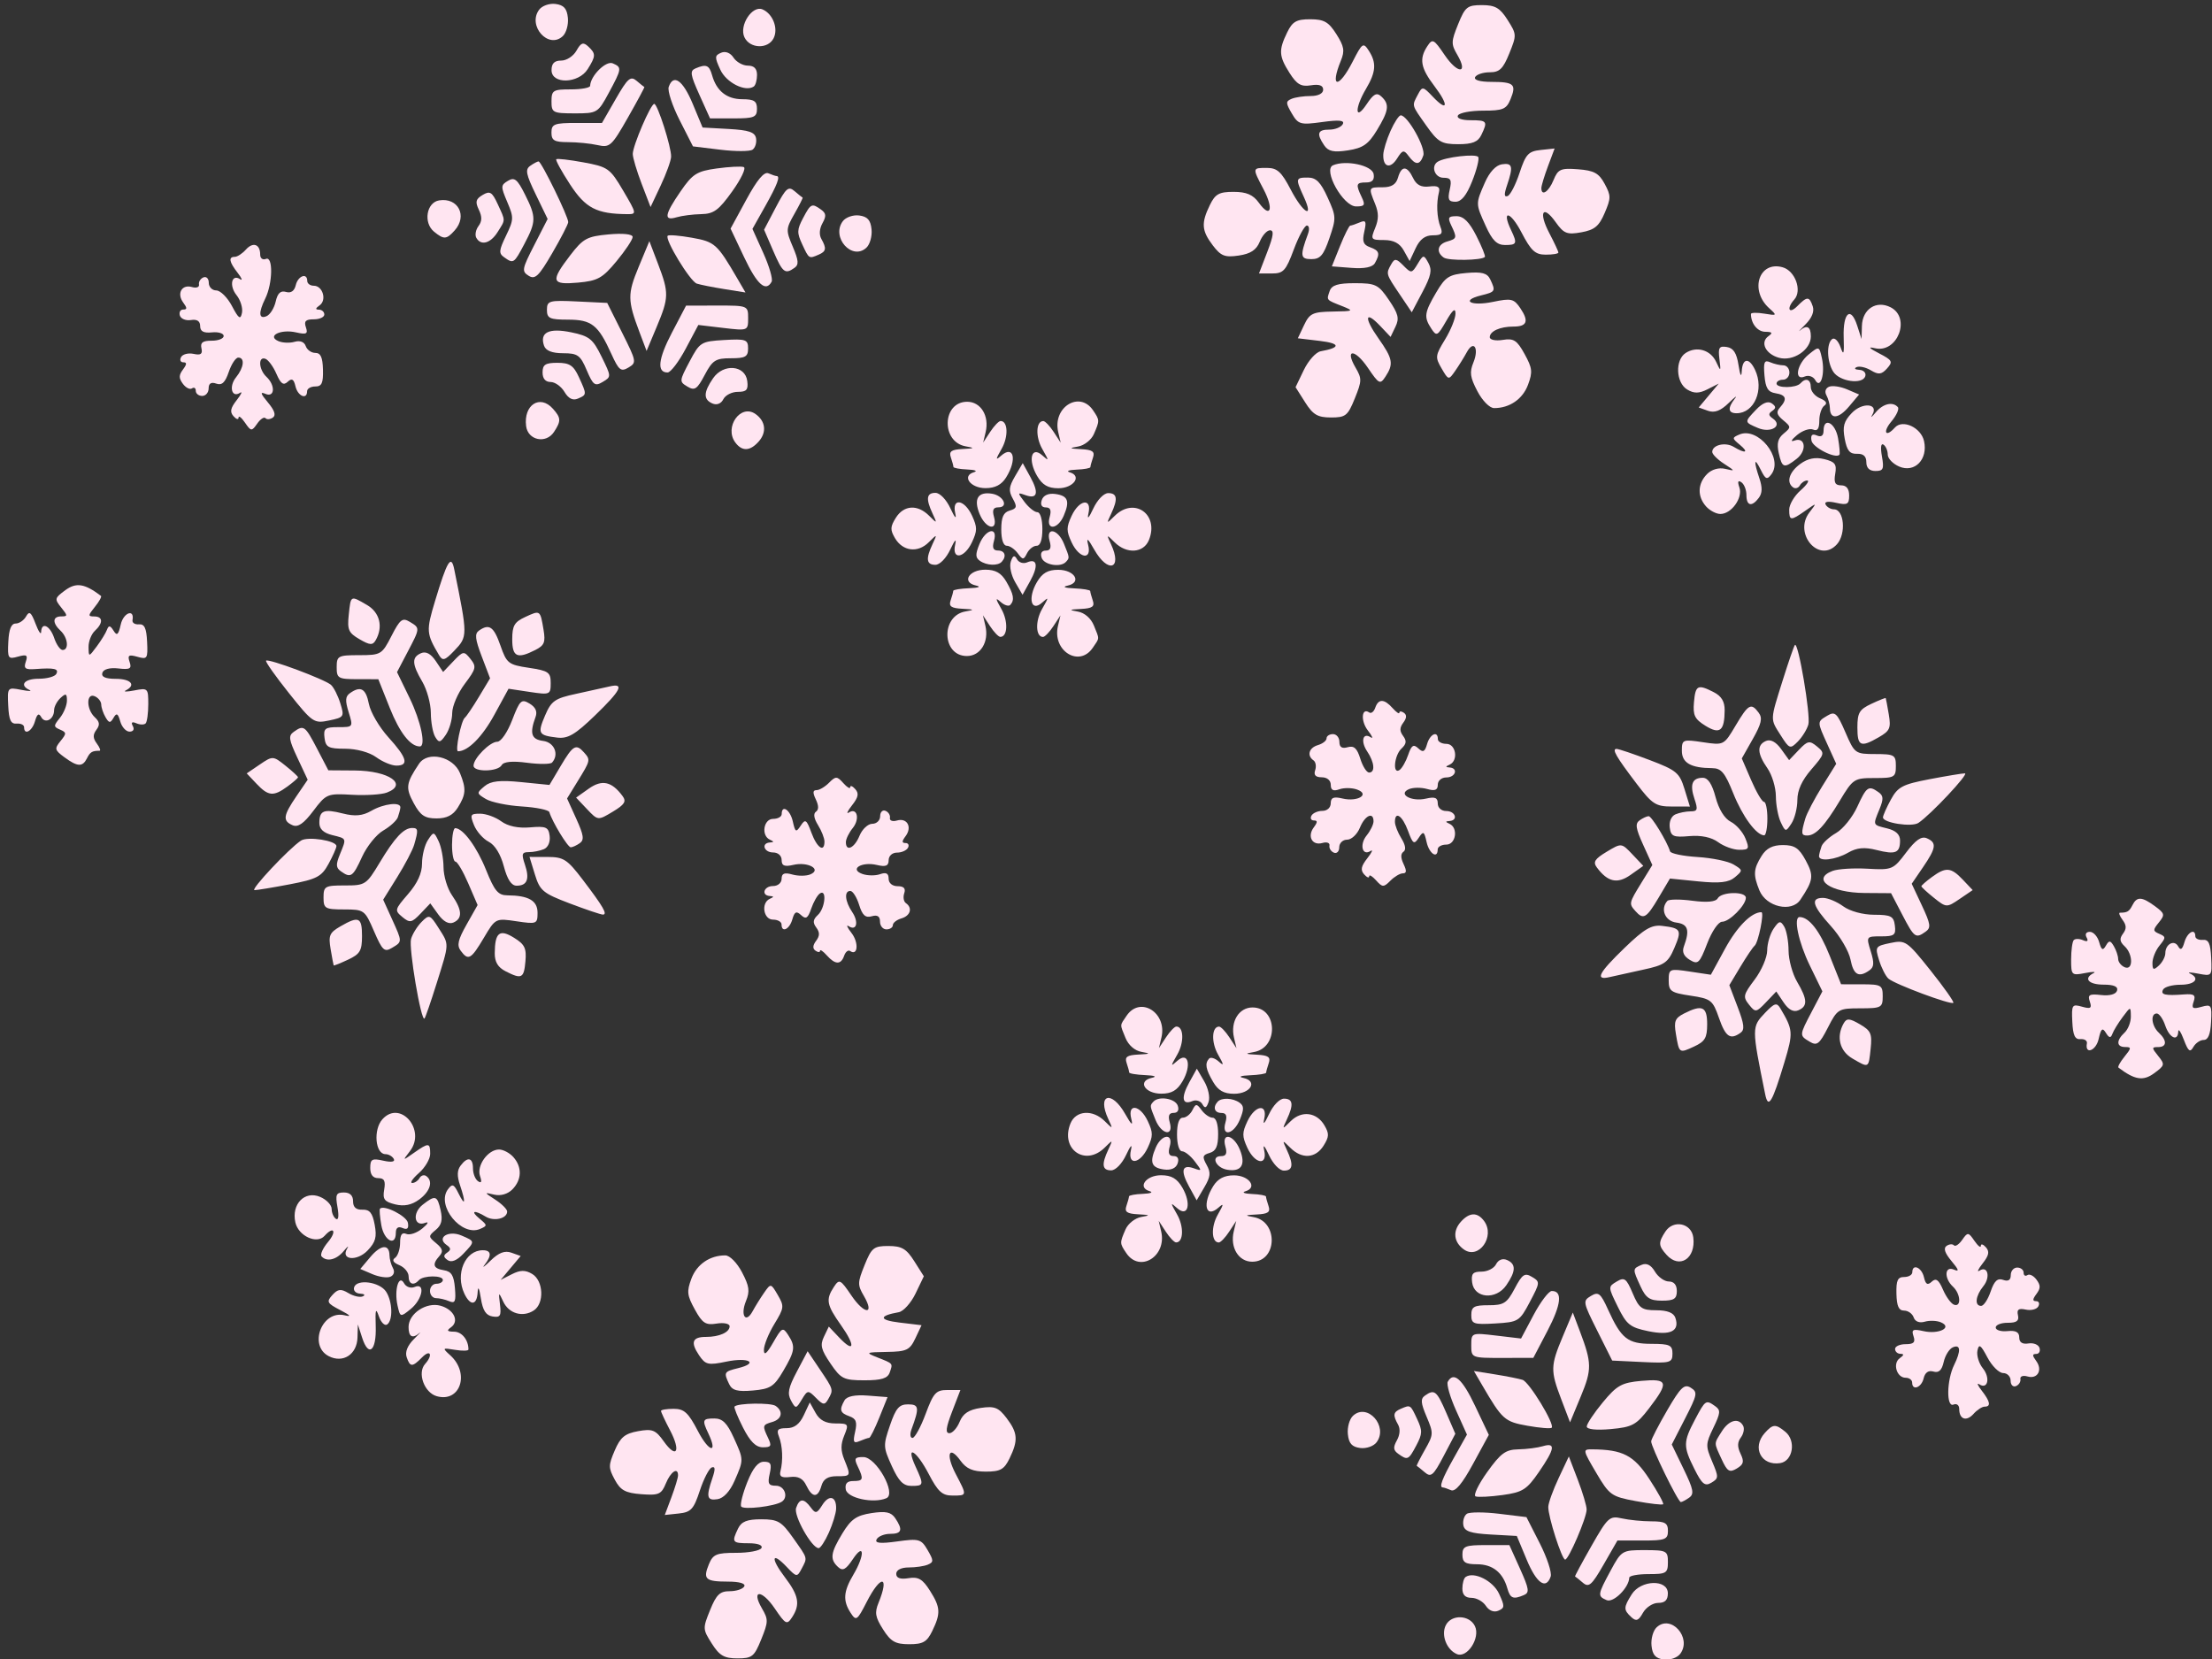<?xml version="1.0"?><svg width="640" height="480" xmlns="http://www.w3.org/2000/svg">
 <rect width="100%" height="100%" fill="#333333" stroke="none"/>
 <title>bhjdfhds</title>
 <g>
  <title>Layer 1</title>
  <g id="layer1" transform="rotate(90.079 321.071,240.648) ">
   <path id="path1385" fill="#ffe5f1" d="m405.513,251.893c-3.823,-1.532 -4.166,-6.441 -0.694,-9.936c2.352,-2.368 2.333,-2.401 -0.603,-1.026c-7.206,3.372 -8.502,-0.911 -1.479,-4.888c3.158,-1.789 3.574,-2.315 1.388,-1.756c-4.597,1.176 -4.067,-2.563 0.677,-4.782c3.295,-1.541 4.31,-1.542 7.634,-0.008c4.761,2.197 5.304,5.925 0.711,4.873c-1.883,-0.431 -1.331,0.117 1.388,1.38c2.575,1.196 4.511,3.062 4.511,4.347c0,2.6 -1.707,2.838 -5.99,0.834c-2.936,-1.374 -2.955,-1.342 -0.603,1.026c5.587,5.624 0.494,12.916 -6.94,9.936zm-31.231,-16.222c-5.784,-3.918 -0.879,-11.765 6.299,-10.077l3.071,0.722l-3.123,-2.043c-1.718,-1.124 -3.123,-2.473 -3.123,-2.998c0,-2.131 4.54,-2.299 8.054,-0.298c3.541,2.016 3.642,2.016 1.853,0.001c-2.8,-3.156 1.326,-4.193 5.943,-1.493c2.645,1.547 3.582,3.157 3.582,6.155c0,4.785 -3.66,6.948 -4.583,2.708c-0.349,-1.601 -0.669,-0.81 -0.781,1.926c-0.104,2.555 -0.45,4.645 -0.77,4.645c-0.319,0 -1.568,0.338 -2.776,0.752c-1.713,0.587 -2.241,-0.162 -2.403,-3.406c-0.174,-3.486 -0.299,-3.634 -0.768,-0.921c-0.337,1.949 -1.938,3.798 -4.021,4.645c-4.114,1.673 -3.47,1.704 -6.454,-0.317zm61.843,0.242c-1.677,-0.723 -3.301,-2.775 -3.609,-4.561c-0.472,-2.733 -0.594,-2.589 -0.769,0.911c-0.162,3.244 -0.691,3.993 -2.404,3.406c-1.208,-0.414 -2.457,-0.752 -2.776,-0.752c-0.319,0 -0.653,-1.811 -0.741,-4.025c-0.089,-2.214 -0.44,-3.081 -0.781,-1.927c-1.067,3.614 -4.61,1.057 -4.61,-3.328c0,-2.998 0.937,-4.608 3.582,-6.155c4.617,-2.7 8.744,-1.663 5.943,1.493c-1.789,2.016 -1.688,2.016 1.853,-0.001c3.514,-2.001 8.054,-1.833 8.054,0.298c0,0.525 -1.405,1.875 -3.123,2.998l-3.123,2.043l3.071,-0.722c7.178,-1.688 12.083,6.159 6.299,10.077c-2.861,1.938 -2.926,1.941 -6.865,0.242zm-36.974,-8.014c-1.724,-1.539 -0.937,-6.337 1.157,-7.054c1.294,-0.443 2.082,0.007 2.082,1.19c0,1.339 0.822,1.67 2.776,1.116c4.174,-1.182 3.517,2.398 -0.759,4.136c-4.146,1.686 -4.063,1.676 -5.255,0.612zm13.302,-0.691c-3.984,-1.708 -4.28,-5.171 -0.347,-4.057c1.954,0.553 2.776,0.223 2.776,-1.116c0,-1.212 0.783,-1.634 2.157,-1.164c1.349,0.462 1.999,1.919 1.735,3.891c-0.495,3.694 -2.028,4.287 -6.321,2.446zm-8.675,-7.835c0,-0.92 -0.976,-2.16 -2.17,-2.756c-1.968,-0.983 -1.968,-1.233 0,-2.69c1.193,-0.884 2.17,-2.319 2.17,-3.189c0,-0.975 1.817,-1.582 4.733,-1.582c3.531,0 4.913,0.616 5.443,2.425c0.61,2.081 1.1,2.208 3.46,0.893c2.27,-1.265 3.404,-1.149 6.51,0.667l3.761,2.199l-3.972,2.192c-4.64,2.56 -6.52,2.071 -5.294,-1.377c0.845,-2.375 0.779,-2.383 -2.026,-0.24c-1.594,1.218 -2.899,2.871 -2.899,3.673c0,0.841 -2.056,1.459 -4.858,1.459c-3.154,0 -4.858,-0.587 -4.858,-1.672zm-10.218,-1.843l-3.972,-2.192l3.614,-2.113c2.051,-1.199 4.653,-1.758 6.015,-1.291c1.793,0.614 1.96,1.065 0.658,1.783c-0.959,0.529 -1.367,1.836 -0.908,2.905c1.274,2.962 -0.995,3.343 -5.408,0.908zm-6.889,-5.722c-0.502,-0.448 -0.138,-1.693 0.81,-2.765c1.425,-1.613 1.076,-1.582 -2.021,0.182c-3.514,2.001 -8.054,1.833 -8.054,-0.299c0,-0.525 1.405,-1.874 3.123,-2.998l3.123,-2.043l-3.071,0.722c-4.632,1.089 -8.728,-1.423 -8.728,-5.354c0,-7.274 11.653,-7.631 12.904,-0.395c0.469,2.714 0.594,2.565 0.768,-0.921c0.162,-3.244 0.691,-3.993 2.403,-3.406c1.208,0.414 2.457,0.752 2.776,0.752c0.319,0 0.666,2.09 0.77,4.645c0.111,2.736 0.432,3.528 0.781,1.926c0.922,-4.24 4.583,-2.077 4.583,2.708c0,2.949 -0.937,4.608 -3.421,6.06c-3.708,2.168 -5.326,2.452 -6.746,1.185zm36.887,-1.259c-2.158,-1.343 -3.123,-3.196 -3.123,-5.996c0,-4.377 3.544,-6.929 4.61,-3.319c0.341,1.154 0.692,0.287 0.781,-1.927c0.089,-2.214 0.422,-4.025 0.741,-4.025c0.319,0 1.569,-0.338 2.776,-0.752c1.713,-0.587 2.241,0.162 2.404,3.406c0.174,3.486 0.299,3.634 0.768,0.921c1.252,-7.235 12.905,-6.878 12.905,0.395c0,3.93 -4.096,6.443 -8.728,5.354l-3.071,-0.722l3.123,2.043c1.718,1.124 3.123,2.473 3.123,2.998c0,2.131 -4.54,2.299 -8.054,0.299c-3.097,-1.764 -3.447,-1.795 -2.021,-0.182c3.256,3.685 -1.059,4.728 -6.234,1.507zm-24.406,-1.229c-1.263,-1.127 -1.128,-4.403 0.263,-6.36c0.915,-1.288 1.887,-1.31 4.837,-0.111c4.387,1.784 5.177,5.407 0.915,4.2c-1.97,-0.558 -2.776,-0.223 -2.776,1.155c0,2.006 -1.617,2.563 -3.239,1.116zm15.731,-1.012c0,-1.481 -0.765,-1.828 -2.776,-1.258c-4.256,1.205 -3.475,-2.415 0.905,-4.196c4.354,-1.77 6.475,-0.438 5.806,3.646c-0.539,3.287 -3.935,4.847 -3.935,1.808zm-10.08,-7.612c-4.735,-2.214 -5.25,-5.912 -0.677,-4.865c1.883,0.431 1.331,-0.117 -1.388,-1.38c-2.575,-1.196 -4.511,-3.062 -4.511,-4.347c0,-2.6 1.707,-2.838 5.99,-0.834c2.976,1.393 2.985,1.372 0.491,-1.136c-3.122,-3.14 -2.578,-7.487 1.217,-9.723c2.417,-1.424 3.297,-1.388 5.899,0.238c3.681,2.301 3.941,6.262 0.63,9.595c-2.352,2.368 -2.333,2.401 0.603,1.026c4.283,-2.004 5.99,-1.767 5.99,0.834c0,1.286 -1.936,3.152 -4.511,4.347c-2.719,1.263 -3.271,1.811 -1.388,1.38c4.594,-1.052 4.05,2.676 -0.711,4.873c-3.324,1.534 -4.339,1.533 -7.634,-0.008z"/>
   <path fill="#ffe5f1" d="m295.913,180.42c-0.399,-1.362 -1.278,-2.477 -1.952,-2.477c-0.674,0 -1.226,-0.836 -1.226,-1.858c0,-1.022 1.01,-1.858 2.244,-1.858c1.538,0 2.022,-0.757 1.54,-2.403c-0.53,-1.809 0.288,-2.712 3.308,-3.651c2.207,-0.687 4.013,-1.835 4.013,-2.551c0,-1.825 -2.981,-1.555 -6.104,0.555c-2.903,1.961 -5.597,1.293 -4.091,-1.014c0.525,-0.804 -0.362,-0.433 -1.972,0.826c-2.748,2.148 -6.764,1.85 -5.215,-0.387c0.39,-0.563 -0.225,-1.343 -1.365,-1.733c-2.667,-0.913 -2.632,-2.591 0.107,-5.035c1.2,-1.071 1.787,-1.946 1.306,-1.946c-0.481,0 -0.47,-0.584 0.024,-1.299c0.615,-0.888 1.519,-0.84 2.858,0.152c1.464,1.084 2.438,1.095 3.856,0.045c1.444,-1.069 2.315,-0.957 3.64,0.468c1.964,2.112 7.637,2.622 6.207,0.558c-0.501,-0.723 -2.48,-1.847 -4.397,-2.498c-2.786,-0.945 -3.162,-1.531 -1.874,-2.916c1.278,-1.374 1.022,-1.9 -1.237,-2.54c-2.905,-0.823 -3.98,-3.117 -1.461,-3.117c0.763,0 1.388,-1.115 1.388,-2.477c0,-2.78 4.846,-3.528 6.021,-0.929c0.56,1.239 0.722,1.239 0.81,0c0.184,-2.594 2.886,-1.724 2.886,0.929c0,1.39 0.925,2.477 2.109,2.477c1.555,0 1.88,0.812 1.238,3.094c-0.479,1.702 -0.457,4.055 0.048,5.229c1.45,3.372 3.727,-0.717 2.738,-4.917c-0.607,-2.58 -0.27,-3.406 1.391,-3.406c1.267,0 2.192,-1.046 2.192,-2.477c0,-2.653 2.702,-3.523 2.886,-0.929c0.088,1.239 0.25,1.239 0.81,0c1.175,-2.599 6.021,-1.851 6.021,0.929c0,1.363 0.625,2.477 1.388,2.477c2.873,0 1.246,2.462 -2.126,3.217c-3.137,0.703 -3.268,0.948 -1.216,2.287c2.037,1.329 1.806,1.682 -2.038,3.103c-4.374,1.617 -5.841,3.779 -2.563,3.779c0.975,0 3.12,-0.842 4.767,-1.871c1.901,-1.188 3.311,-1.413 3.863,-0.616c0.585,0.845 1.749,0.835 3.561,-0.03c1.972,-0.942 2.692,-0.886 2.692,0.209c0,0.822 0.967,2.447 2.148,3.612c1.941,1.913 1.931,2.311 -0.099,4.123c-1.236,1.103 -1.765,2.005 -1.176,2.005c0.589,0 0.336,0.656 -0.562,1.457c-1.252,1.117 -2.344,0.9 -4.68,-0.929c-1.676,-1.312 -2.618,-1.728 -2.092,-0.923c1.57,2.405 -1.85,3.27 -4.492,1.136c-1.348,-1.089 -3.182,-1.979 -4.077,-1.979c-2.89,0 -1.725,2.49 1.844,3.941c1.909,0.776 3.47,2.436 3.47,3.689c0,1.253 0.989,2.278 2.198,2.278c1.209,0 1.911,0.697 1.562,1.548c-0.35,0.852 -1.275,1.428 -2.055,1.281c-0.781,-0.147 -1.117,0.766 -0.747,2.028c0.861,2.939 -1.862,4.474 -4.488,2.53c-1.533,-1.135 -2.021,-1.144 -2.021,-0.034c0,0.805 -0.625,1.119 -1.388,0.698c-0.763,-0.421 -1.388,-1.847 -1.388,-3.17c0,-1.365 -0.948,-2.404 -2.192,-2.404c-1.661,0 -1.998,-0.826 -1.391,-3.406c1.038,-4.411 -1.229,-8.057 -2.605,-4.189c-0.517,1.453 -0.543,3.756 -0.058,5.118c0.625,1.758 0.249,2.477 -1.294,2.477c-1.287,0 -2.176,1.066 -2.176,2.61c0,1.786 -0.643,2.389 -2.038,1.912c-1.121,-0.384 -2.407,-0.165 -2.858,0.487c-1.378,1.989 -3.652,1.324 -4.419,-1.293l0,-0z" id="path1543"/>
   <path id="path1559" fill="#ffe5f1" d="m139.703,211.915c-3.197,-1.548 -3.817,-2.665 -3.817,-6.874c0,-3.717 0.813,-5.614 3.123,-7.285c4.683,-3.388 1.884,-4.4 -3.837,-1.388c-6.304,3.319 -6.226,3.331 -6.226,-0.967c0,-2.955 1.117,-4.182 6.246,-6.865c6.873,-3.594 8.702,-6.836 2.151,-3.813c-5.37,2.478 -5.621,2.425 -5.621,-1.182c0,-2.352 1.342,-3.682 5.732,-5.681c5.521,-2.514 5.955,-2.533 11.798,-0.542c4.958,1.689 6.066,2.641 6.066,5.206c0,3.208 -0.929,3.335 -7.287,1c-1.336,-0.491 -2.429,-0.35 -2.429,0.314c0,0.663 3.123,2.364 6.94,3.78c6.159,2.284 6.94,2.995 6.94,6.314l0,3.74l-6.246,-2.389c-4.691,-1.794 -6.246,-1.987 -6.246,-0.774c0,0.888 1.488,2.22 3.306,2.959c2.398,0.975 3.501,2.645 4.015,6.082c0.601,4.015 0.15,5.162 -2.959,7.519c-4.262,3.231 -6.402,3.386 -11.649,0.846zm-49.97,-22.295c-3.158,-1.529 -3.817,-2.682 -3.817,-6.678c0,-3.981 0.752,-5.308 4.274,-7.546c3.574,-2.271 4.835,-2.488 7.7,-1.323c8.002,3.254 8.202,0.632 0.26,-3.416c-5.42,-2.763 -5.624,-3.059 -3.194,-4.645c3.534,-2.306 6.175,-2.119 11.087,0.784c5.637,3.331 9.505,3.182 4.465,-0.172c-3.059,-2.036 -3.529,-2.93 -2.259,-4.296c2.243,-2.412 4.046,-2.172 9.77,1.299c4.054,2.458 5.142,4.022 5.818,8.361c0.642,4.124 0.31,5.689 -1.46,6.885c-3.378,2.283 -4.536,1.906 -4.536,-1.475c0,-1.663 -0.708,-3.414 -1.572,-3.891c-1.14,-0.629 -1.311,1.003 -0.62,5.934c0.884,6.315 0.708,6.944 -2.463,8.798c-3.059,1.789 -3.501,1.798 -4.238,0.084c-0.452,-1.052 -0.822,-3.539 -0.822,-5.527c0,-2.177 -0.732,-3.615 -1.842,-3.615c-1.237,0 -1.65,1.164 -1.258,3.549c0.467,2.842 -0.245,4.075 -3.578,6.193c-4.868,3.093 -6.557,3.194 -11.714,0.697zm84.671,-5.008c-3.392,-1.595 -3.829,-2.514 -3.927,-8.257c-0.104,-6.107 -0.191,-6.258 -1.578,-2.747c-1.855,4.695 -1.663,4.536 -4.36,3.612c-1.717,-0.588 -2.281,-2.397 -2.281,-7.314c0,-6.006 0.39,-6.798 4.841,-9.828c4.042,-2.751 5.324,-3.065 7.765,-1.899l2.923,1.396l-3.143,2.986c-4.694,4.459 -2.455,4.796 3.554,0.534c5.892,-4.178 7.398,-4.46 11.059,-2.071c2.385,1.556 2.229,1.876 -2.497,5.092c-5.538,3.769 -5.617,6.822 -0.092,3.592c3.198,-1.87 3.838,-1.855 8.95,0.202c5.007,2.015 5.506,2.64 5.506,6.897c0,3.839 -0.788,5.183 -4.375,7.462l-4.375,2.78l-4.978,-2.386c-2.738,-1.312 -5.178,-3.501 -5.422,-4.863c-1.049,-5.843 -2.289,-5.757 -2.995,0.207l-0.757,6.4l-3.817,-1.794zm-46.253,-8.314c-1.614,-3.754 0.015,-11.326 2.529,-11.751c1.68,-0.284 2.429,0.381 2.429,2.157c0,2.923 0.506,3.076 4.255,1.286c2.301,-1.099 2.685,-0.865 2.685,1.63c0,3.736 -10.604,9.688 -11.899,6.678zm23.35,-2.063c-3.245,-1.3 -5.899,-2.625 -5.899,-2.943c0,-0.318 -0.415,-1.544 -0.922,-2.723c-0.774,-1.8 -0.342,-2.015 2.682,-1.337c2.844,0.637 3.79,0.284 4.486,-1.673c0.963,-2.709 1.833,-2.976 4.597,-1.412c1.187,0.671 1.67,3.017 1.388,6.741l-0.432,5.711l-5.899,-2.364zm-17.004,-12.311c0,-2.545 -0.831,-3.868 -2.776,-4.419c-3.565,-1.01 -3.532,-2.648 0.087,-4.377c2.012,-0.961 2.738,-2.354 2.444,-4.688c-0.309,-2.453 0.121,-3.185 1.648,-2.8c3.156,0.796 7.353,0.608 10.048,-0.451c1.961,-0.771 2.429,-0.34 2.429,2.235c0,2.203 1.154,3.729 3.728,4.933l3.728,1.743l-3.034,1.691c-2.105,1.173 -3.034,2.919 -3.034,5.701c0,3.829 -0.158,3.947 -3.47,2.6c-2.606,-1.06 -4.35,-1.053 -7.006,0.027c-4.781,1.944 -4.793,1.938 -4.793,-2.195zm-16.309,-2.245c-2.481,-1.102 -4.511,-2.431 -4.511,-2.954c0,-2.002 9.406,-7.298 11.617,-6.541c2.826,0.968 2.871,2.235 0.151,4.248c-1.865,1.381 -1.781,1.771 0.717,3.333c3.132,1.957 2.528,4.12 -1.116,3.997c-1.291,-0.044 -4.377,-0.981 -6.858,-2.083zm38.573,-0.259c-1.746,-0.985 -1.692,-1.474 0.386,-3.523c2.3,-2.268 2.279,-2.459 -0.46,-4.101c-2.753,-1.651 -2.767,-1.78 -0.322,-3.123c2.053,-1.127 3.697,-0.797 8.419,1.691l5.868,3.092l-5.238,3.538c-5.915,3.996 -5.885,3.988 -8.653,2.425zm-49.1,-7.645c-2.424,-1.258 -2.397,-1.462 0.584,-4.293c4.608,-4.377 2.541,-4.744 -2.984,-0.529c-5.303,4.045 -7.902,4.521 -11.581,2.121c-2.3,-1.501 -2.113,-1.87 2.537,-5.035c5.525,-3.76 5.516,-6.921 -0.01,-3.69c-3.198,1.87 -3.838,1.855 -8.95,-0.202c-5.007,-2.015 -5.506,-2.64 -5.506,-6.897c0,-3.813 0.792,-5.185 4.264,-7.391c4.183,-2.658 4.368,-2.668 9.716,-0.516c4.453,1.792 5.452,2.827 5.452,5.649c0,1.9 0.625,3.799 1.388,4.22c0.845,0.466 1.388,-1.363 1.388,-4.675c0,-6.571 0.678,-7.327 4.997,-5.572c2.905,1.181 3.332,2.193 3.332,7.895c0,3.597 0.625,6.885 1.388,7.306c0.826,0.456 1.388,-1.019 1.388,-3.643c0,-4.814 0.284,-5.023 4.255,-3.126c2.027,0.968 2.685,2.611 2.685,6.708c0,4.826 -0.598,5.848 -5.405,9.246c-6.127,4.33 -5.561,4.177 -8.939,2.424zm57.171,-5.425c-4.423,-2.587 -5.124,-3.683 -5.572,-8.71c-0.397,-4.459 0.017,-6.003 1.845,-6.876c3.405,-1.626 3.614,-1.509 4.625,2.601c1.502,6.102 3.225,3.018 1.886,-3.376c-1.116,-5.33 -0.939,-6.086 1.871,-7.977c3.72,-2.504 5.263,-1.911 5.263,2.024c0,3.852 1.347,6.841 3.082,6.841c0.768,0 1.12,-1.685 0.781,-3.745c-0.524,-3.188 0.079,-4.128 4.06,-6.324c4.105,-2.264 5.192,-2.388 8.903,-1.016c4.156,1.536 6.77,5.322 6.77,9.804c0,1.288 -2.115,3.388 -4.874,4.841c-4.035,2.124 -5.47,2.324 -8.334,1.16c-4.154,-1.689 -6.624,-0.067 -2.936,1.928c1.427,0.772 3.844,2.27 5.372,3.331c2.751,1.909 2.744,1.947 -0.671,3.944c-3.268,1.911 -3.709,1.859 -8.421,-0.999c-2.735,-1.658 -6.099,-3.006 -7.475,-2.994c-1.755,0.015 -1.105,0.819 2.177,2.694c4.362,2.491 4.508,2.784 2.164,4.314c-3.351,2.186 -4.562,2.018 -10.515,-1.464zm-37.728,-0.301c-1.367,-2.062 -2.444,-11.241 -1.381,-11.772c0.626,-0.313 3.794,0.487 7.038,1.778c4.07,1.619 5.899,3.107 5.899,4.8c0,1.999 -0.643,2.31 -3.47,1.677c-2.88,-0.645 -3.47,-0.333 -3.47,1.834c0,2.478 -3.293,3.678 -4.616,1.683zm23.063,-2.787c-0.838,-2.86 -1.055,-2.916 -4.658,-1.195c-2.291,1.094 -2.683,0.867 -2.674,-1.548c0.008,-2.009 1.654,-3.668 5.673,-5.716c3.114,-1.587 5.863,-2.702 6.11,-2.477c1.01,0.922 1.167,10.498 0.196,11.9c-1.582,2.285 -3.831,1.819 -4.647,-0.963zm-17.059,-10.904c-3.035,-1.321 -5.025,-3.158 -5.302,-4.895c-0.493,-3.089 0.609,-3.369 6.025,-1.532c2.673,0.907 3.535,0.862 3.152,-0.164c-0.29,-0.777 -3.311,-2.327 -6.713,-3.444c-5.405,-1.775 -6.24,-2.542 -6.624,-6.08l-0.439,-4.049l5.12,1.909c2.816,1.05 5.668,1.909 6.338,1.909c2.503,0 1.095,-2.13 -2.327,-3.521c-3.158,-1.284 -3.5,-2.06 -3.123,-7.097c0.345,-4.612 1.116,-6.029 4.181,-7.682c3.469,-1.871 4.12,-1.872 8.474,-0.019c3.805,1.619 4.883,2.921 5.577,6.736c0.751,4.132 0.383,5.069 -2.922,7.426c-5.222,3.725 -2.928,5.049 3.178,1.835c2.748,-1.447 5.273,-2.631 5.611,-2.631c0.338,0 0.615,1.649 0.615,3.664c0,3.052 -1.082,4.229 -6.48,7.052c-6.073,3.176 -6.637,5.858 -0.628,2.989c3.913,-1.869 4.332,-1.699 4.332,1.752c0,2.331 -1.325,3.674 -5.497,5.574c-6.515,2.966 -6.36,2.962 -12.548,0.269z"/>
   <path id="path1537" fill="#ffe5f1" d="m489.95,170.014c-3.852,-4.142 3.016,-10.271 7.657,-6.833c1.147,0.85 1.898,2.986 1.668,4.747c-0.313,2.401 -1.315,3.296 -4.006,3.575c-1.974,0.205 -4.368,-0.465 -5.32,-1.489zm-2.047,-13.848c-1.198,-2.786 -1.23,-2.735 2.974,-4.701c3.374,-1.577 4.26,-1.551 7.634,0.227c4.221,2.225 4.359,2.517 2.45,5.194c-1.051,1.474 -1.86,1.562 -3.92,0.423c-1.603,-0.886 -3.344,-1.012 -4.553,-0.329c-2.773,1.567 -3.626,1.415 -4.585,-0.815zm11.852,-6.965c-4.418,-2.496 -4.762,-2.513 -9.548,-0.477c-4.01,1.706 -5.186,1.801 -6.116,0.493c-1.946,-2.739 -1.403,-3.419 4.917,-6.159l6.111,-2.649l6.463,3.38c5.643,2.951 6.238,3.643 4.692,5.452c-0.974,1.14 -1.808,2.18 -1.853,2.312c-0.045,0.131 -2.145,-0.926 -4.666,-2.351zm2.209,-8.452l-6.612,-3.705l-6.974,3.153c-3.836,1.734 -7.575,2.822 -8.31,2.417c-3.064,-1.69 -0.853,-4.191 7.009,-7.93l8.345,-3.969l8.401,4.554c5.773,3.129 8.156,5.123 7.617,6.375c-0.431,1.002 -0.783,2.054 -0.783,2.339c0,1.178 -2.44,0.27 -8.694,-3.234zm48.564,2.347c-3.213,-1.604 -3.054,-6.862 0.254,-8.442c3.396,-1.622 9.359,2.247 8.073,5.238c-1.28,2.977 -5.517,4.607 -8.327,3.204zm-116.738,-4.195c-2.788,-2.487 -2.868,-4.787 -0.235,-6.736c4.443,-3.29 11.268,1.542 8.239,5.834c-2.085,2.954 -5.299,3.317 -8.004,0.902zm84.482,-1.861c-0.535,-0.773 -0.546,-4.968 -0.023,-9.321l0.95,-7.916l7.577,-3.868c4.167,-2.128 8.492,-3.555 9.61,-3.172c3.903,1.336 1.982,4.088 -4.846,6.942l-6.879,2.875l-0.408,7.543c-0.317,5.854 -0.923,7.63 -2.708,7.933c-1.265,0.215 -2.738,-0.242 -3.273,-1.015zm9.043,-5.523l0,-6.791l6.808,-3.079c5.862,-2.651 6.923,-2.812 7.634,-1.158c1.337,3.11 0.985,3.983 -1.942,4.812c-4.586,1.299 -6.948,4.278 -6.948,8.761c0,3.421 -0.54,4.247 -2.776,4.247c-2.439,0 -2.776,-0.826 -2.776,-6.791zm9.232,5.855c-1.675,-2.418 1.094,-7.952 4.846,-9.683c3.645,-1.682 4.1,-1.661 4.912,0.227c0.54,1.256 -0.02,2.677 -1.413,3.586c-1.269,0.828 -2.308,2.698 -2.308,4.156c0,1.798 -0.867,2.65 -2.694,2.65c-1.482,0 -2.986,-0.421 -3.342,-0.936zm-88.35,-4.49c0,-1.717 -0.962,-3.602 -2.138,-4.189c-1.297,-0.648 -1.785,-1.89 -1.239,-3.158c1.145,-2.663 3.235,-2.61 7.312,0.189c4.332,2.973 3.813,9.298 -0.811,9.884c-2.53,0.321 -3.123,-0.197 -3.123,-2.725zm9.716,-2.047c0,-4.393 -0.584,-5.304 -4.84,-7.544c-4.147,-2.183 -4.63,-2.897 -3.376,-4.989c1.436,-2.394 1.575,-2.382 7.269,0.612c5.598,2.944 5.82,3.299 6.221,9.985c0.377,6.284 0.15,6.932 -2.429,6.932c-2.398,0 -2.845,-0.785 -2.845,-4.996zm8.776,-2.205l0.844,-7.202l-6.864,-3.636c-3.775,-2 -6.877,-4.35 -6.892,-5.223c-0.055,-3.187 3.874,-2.771 11.524,1.22l7.826,4.083l0.027,8.98c0.027,8.888 -0.01,8.98 -3.64,8.98c-3.641,0 -3.662,-0.052 -2.824,-7.202zm39.524,2.56c-5.479,-3.902 -6.539,-5.344 -6.611,-8.983c-0.047,-2.384 -0.462,-5.589 -0.922,-7.122c-1.138,-3.788 0.711,-3.505 7.493,1.146c5.072,3.478 5.84,4.686 6.646,10.442c0.501,3.58 0.688,7.106 0.415,7.837c-0.273,0.73 -3.432,-0.764 -7.021,-3.32zm-28.291,-2.248c0.533,-3.364 1.242,-6.952 1.575,-7.974c0.63,-1.936 12.802,-9.364 13.834,-8.443c0.324,0.289 0.071,3.454 -0.563,7.033c-1.173,6.62 -1.763,7.28 -11.712,13.1l-4.104,2.4l0.97,-6.116zm29.961,-18.451l-6.246,-2.933l6.708,-2.584c3.69,-1.421 7.577,-2.584 8.638,-2.584c2.393,0 14.497,5.172 14.497,6.195c0,0.961 -12.53,4.984 -15.268,4.902c-1.145,-0.034 -4.893,-1.382 -8.328,-2.996zm-40.947,-1.125l-6.94,-2.9l5.471,-2.074c9.147,-3.468 10.99,-3.494 18.789,-0.271l7.509,3.105l-6.63,2.536c-8.336,3.188 -9.692,3.159 -18.199,-0.396zm60.551,-8.408c-8.265,-4.689 -8.745,-5.217 -7.953,-8.747c0.463,-2.066 0.842,-5.916 0.842,-8.556c0,-3.974 0.478,-4.8 2.776,-4.8c2.462,0 2.776,0.826 2.776,7.302l0,7.303l6.973,3.993c6.003,3.438 6.733,4.273 5.251,6.012c-0.947,1.111 -1.755,2.124 -1.795,2.251c-0.041,0.127 -4.032,-2.014 -8.869,-4.759zm-72.305,0.266c-1.3,-2.168 -0.809,-2.784 3.949,-4.95c8.399,-3.824 9.888,-5.713 9.888,-12.552c0,-5.322 0.363,-6.105 2.837,-6.105c2.627,0 2.807,0.645 2.429,8.719l-0.408,8.719l-8.605,4.322c-8.357,4.198 -8.647,4.251 -10.09,1.846zm44.389,-0.374c0.049,-8.889 1.701,-12.09 8.563,-16.585c3.751,-2.457 7.032,-4.262 7.29,-4.01c0.258,0.252 -0.146,3.811 -0.898,7.908c-1.298,7.072 -1.713,7.655 -8.168,11.467c-6.653,3.929 -6.801,3.955 -6.786,1.22zm-13.613,-3.106c-4.932,-4.071 -5.7,-5.447 -6.221,-11.147c-0.706,-7.724 0.351,-8.027 7.893,-2.267c4.868,3.718 5.491,4.857 6.071,11.101c0.388,4.177 0.095,6.958 -0.735,6.958c-0.76,0 -3.913,-2.09 -7.008,-4.645zm48.646,-2.342c-5.772,-3.106 -5.899,-3.318 -5.899,-9.861c0,-6.307 0.197,-6.687 3.47,-6.687c3.187,0 3.47,0.454 3.47,5.574c0,3.066 0.469,5.586 1.041,5.601c2.876,0.076 7.356,4.565 6.512,6.526c-1.162,2.701 -1.518,2.654 -8.594,-1.154zm-83.597,-1.63c-1.334,-2.225 -0.926,-2.781 3.389,-4.618c4.361,-1.856 4.907,-2.618 4.907,-6.852c0,-3.183 0.722,-5.011 2.175,-5.509c3.848,-1.318 5.199,1.405 3.884,7.829c-1.08,5.273 -1.89,6.29 -7.029,8.819c-5.806,2.858 -5.81,2.858 -7.326,0.33zm90.499,-4.459c-4.216,-2.635 -4.447,-10.458 -0.309,-10.458c1.957,0 2.776,0.826 2.776,2.799c0,1.539 1.297,3.521 2.882,4.404c2.315,1.29 2.555,1.957 1.218,3.394c-2.093,2.251 -2.765,2.237 -6.567,-0.14zm-95.332,-2.717c-0.625,-1.452 0.014,-2.729 1.934,-3.867c1.576,-0.935 2.866,-2.746 2.866,-4.025c0,-1.5 0.985,-2.326 2.776,-2.326c2.243,0 2.776,0.826 2.776,4.303c0,3.513 -0.752,4.651 -4.095,6.193c-5.102,2.354 -5.124,2.353 -6.257,-0.278zm42.027,-7.498c-6.65,-3.861 -7.668,-4.924 -6.498,-6.788c1.289,-2.054 1.918,-1.939 8.912,1.632l7.525,3.842l7.05,-3.424c5.921,-2.876 7.254,-3.137 8.321,-1.632c0.699,0.986 1.273,2.071 1.275,2.411c0.006,0.81 -16.079,8.69 -17.561,8.603c-0.627,-0.037 -4.687,-2.127 -9.024,-4.645zm62.826,2.976c-3.852,-4.142 3.016,-10.271 7.657,-6.833c1.147,0.85 1.898,2.986 1.669,4.747c-0.313,2.401 -1.315,3.296 -4.006,3.575c-1.974,0.205 -4.368,-0.465 -5.32,-1.489zm-114.494,-2.359c-3.539,-2.309 -2.449,-7.555 1.678,-8.077c6.139,-0.777 9.236,3.994 5.03,7.748c-2.651,2.365 -3.521,2.408 -6.708,0.329zm54.361,-8.656c-5.683,-2.991 -5.774,-3.127 -3.862,-5.826c1.148,-1.621 1.939,-1.555 6.263,0.523c4.673,2.246 5.215,2.265 9.739,0.339c4.523,-1.925 4.866,-1.913 6.141,0.212c1.121,1.869 0.448,2.703 -3.977,4.922c-6.542,3.281 -7.773,3.266 -14.304,-0.17zm3.418,-7.757c-3.283,-2.052 -4.024,-4.84 -1.636,-6.156c0.797,-0.439 2.318,-0.155 3.381,0.632c1.407,1.042 2.695,1.067 4.739,0.091c2.296,-1.097 3.074,-0.895 4.276,1.11c1.251,2.086 0.856,2.733 -2.649,4.351c-5.001,2.307 -4.372,2.31 -8.112,-0.028zm0.484,-12.404c-2.651,-2.365 -2.699,-3.142 -0.368,-5.985c2.588,-3.158 8.466,-2.186 9.051,1.497c0.87,5.478 -4.476,8.242 -8.683,4.488z"/>
   <path id="path1451" fill="#ffe5f1" d="m182.332,74.209c-2.084,-3.193 -0.92,-7.223 2.555,-8.843c2.893,-1.349 2.849,-1.398 -0.84,-0.939c-3.304,0.411 -3.827,0.088 -3.47,-2.144c0.307,-1.92 1.728,-2.834 5.278,-3.394c2.98,-0.47 3.651,-0.829 1.735,-0.929c-3.833,-0.2 -4.051,-2.11 -0.438,-3.835c5.712,-2.728 12.584,0.176 12.584,5.318c0,2.462 -1.481,2.645 -4.213,0.522c-1.096,-0.852 -0.537,-0.063 1.241,1.752c2.286,2.333 2.953,4.089 2.277,5.989l-0.956,2.689l-3.461,-2.893l-3.461,-2.893l1.653,3.249c1.245,2.447 1.263,3.9 0.074,5.883c-1.962,3.271 -8.537,3.562 -10.558,0.466zm35.022,-6.239c-1.364,-1.345 -1.962,-3.411 -1.523,-5.264c0.699,-2.958 0.654,-2.947 -1.485,0.355c-1.213,1.873 -2.744,3.406 -3.401,3.406c-2.036,0 -2.941,-3.777 -1.487,-6.201c2.051,-3.421 1.675,-4.535 -0.6,-1.777c-1.889,2.29 -2.029,2.298 -2.959,0.158c-2.343,-5.395 6.754,-12.804 11.45,-9.326c1.708,1.265 1.528,1.724 -1.21,3.079c-3.902,1.932 -2.678,2.143 2.414,0.415c2.649,-0.899 4.283,-0.855 5.643,0.152c2.714,2.01 2.37,3.591 -0.781,3.591c-1.482,0 -3.146,0.652 -3.698,1.449c-0.691,0.998 -0.221,1.181 1.507,0.589c3.014,-1.032 7.661,2.302 7.661,5.497c0,1.208 -0.982,3.073 -2.181,4.143c-2.881,2.571 -6.579,2.465 -9.349,-0.267zm-18.701,-14.217c-1.897,-1.802 -2.542,-3.4 -1.803,-4.467c0.883,-1.276 1.392,-1.312 2.192,-0.158c0.798,1.153 1.311,1.114 2.198,-0.167c2.096,-3.026 4.358,0.517 2.746,4.3c-1.701,3.991 -1.653,3.987 -5.332,0.492l0,0zm-27.746,-2.296c0.611,-3.713 0.549,-3.768 -1.577,-1.403c-5.182,5.762 -13.765,2.944 -11.843,-3.888c1.018,-3.62 6.728,-5.697 9.315,-3.388c2.626,2.343 4.373,1.551 1.918,-0.869c-2.879,-2.839 -2.874,-3.465 0.037,-4.462c1.498,-0.513 3.363,0.225 5.205,2.061c1.579,1.573 2.402,2.319 1.83,1.658c-1.77,-2.045 -1.16,-3.184 1.703,-3.184c3.895,0 7.32,5.145 6.163,9.258c-1.089,3.87 -4.477,5.496 -6.25,2.999c-0.933,-1.314 -1.232,-1.092 -1.248,0.926c-0.018,2.251 -2.381,4.158 -5.15,4.158c-0.406,0 -0.452,-1.739 -0.103,-3.864zm14.066,-1.72c0.485,-1.128 0.882,-2.841 0.882,-3.807c0,-0.966 0.937,-1.757 2.082,-1.757c1.145,0 2.082,0.836 2.082,1.858c0,1.022 0.497,1.858 1.106,1.858c1.39,0 1.337,-5.666 -0.065,-6.916c-1.714,-1.528 -1.182,-2.993 1.086,-2.993c1.17,0 2.628,-1.21 3.241,-2.689c0.739,-1.782 1.454,-2.2 2.119,-1.239c0.553,0.798 2.51,1.45 4.349,1.45c2.355,0 3.116,0.533 2.57,1.8c-0.426,0.99 0.295,3.08 1.602,4.645c1.37,1.639 2.047,1.969 1.6,0.779c-1.205,-3.203 2.867,-3.748 5.256,-0.704c2.884,3.674 2.709,4.226 -1.643,5.201c-2.789,0.625 -4.248,0.259 -5.638,-1.414c-1.807,-2.174 -1.949,-2.168 -3.877,0.154c-1.553,1.871 -2.373,2.079 -3.662,0.929c-2.454,-2.19 -3.635,-1.817 -4.132,1.305c-0.344,2.163 -1.495,2.877 -5.142,3.187c-3.896,0.332 -4.548,0.05 -3.817,-1.65zm29.406,-8.74c-1.599,-2.178 -2.042,-4.358 -1.408,-6.933c0.774,-3.146 1.466,-3.664 4.255,-3.188c2.55,0.435 3.33,0.028 3.33,-1.737c0,-1.525 0.999,-2.305 2.95,-2.305c2.548,0 2.834,0.515 2.103,3.777c-0.525,2.343 -0.327,3.491 0.521,3.023c0.752,-0.415 1.367,-1.497 1.367,-2.405c0,-2.954 7.078,-3.585 10.087,-0.9c5.734,5.117 -3.01,12.729 -9.186,7.996c-2.869,-2.199 -2.87,-2.197 -0.5,1.16c3.003,4.252 2.975,4.688 -0.301,4.688c-1.471,0 -3.97,-1.469 -5.552,-3.263c-1.582,-1.795 -2.877,-2.664 -2.877,-1.931c0,0.733 0.635,1.683 1.411,2.111c0.776,0.428 1.051,1.297 0.612,1.931c-1.449,2.092 -4.443,1.203 -6.812,-2.023zm-31.685,-2.404c-2.427,-2.977 -2.41,-3.038 1.038,-3.81c4.518,-1.012 9.167,0.371 6.393,1.901c-1.044,0.576 -1.515,1.939 -1.046,3.03c1.375,3.196 -3.573,2.328 -6.385,-1.12zm23.441,-2.38c0.548,-1.273 0.065,-1.948 -1.393,-1.948c-4.058,0 -2.313,-3.391 2.155,-4.189c2.412,-0.43 4.578,-0.611 4.812,-0.402c1.249,1.114 -2.103,7.746 -4.088,8.087c-1.624,0.279 -2.072,-0.187 -1.487,-1.548zm-14.1,-3.514c-0.407,-0.948 -0.072,-3.294 0.746,-5.213l1.487,-3.49l3.454,2.896c3.617,3.032 3.841,5.493 0.505,5.548c-1.079,0.018 -2.748,0.471 -3.707,1.007c-1.042,0.582 -2.043,0.281 -2.486,-0.748zm-13.821,-0.922c-0.476,-0.687 0.58,-1.756 2.347,-2.375c2.608,-0.914 2.065,-1.087 -2.885,-0.918c-7.114,0.242 -9.069,-2.043 -3.342,-3.906l3.887,-1.265l-3.768,-0.098c-4.906,-0.127 -7.542,-4.162 -5.427,-8.305c3.037,-5.948 13.377,-1.986 11.842,4.537c-0.498,2.118 -0.045,1.75 1.482,-1.204c1.997,-3.864 2.399,-4.076 4.376,-2.312c1.752,1.563 1.862,2.468 0.563,4.633c-0.887,1.48 -1.31,3.356 -0.939,4.17c0.371,0.814 0.724,0.458 0.784,-0.791c0.061,-1.258 0.883,-2.026 1.845,-1.723c2.476,0.782 1.57,7.398 -1.267,9.248c-2.866,1.87 -8.294,2.046 -9.498,0.308zm21.411,-5.669c-3.225,-3.063 -2.783,-7.908 0.54,-5.918c0.981,0.588 0.662,0.143 -0.71,-0.988c-2.55,-2.102 -3.234,-4.922 -1.556,-6.419c0.516,-0.46 2.39,0.38 4.164,1.867c3.106,2.603 4.753,1.653 1.761,-1.016c-2.496,-2.228 -0.036,-7.565 3.893,-8.445c5.297,-1.186 9.292,2.697 7.383,7.177c-0.778,1.825 -2.329,3.318 -3.448,3.318c-1.119,0 -2.415,0.549 -2.879,1.22c-0.524,0.757 0.763,0.933 3.388,0.464c3.656,-0.653 4.233,-0.397 4.233,1.877c0,1.724 -0.876,2.632 -2.539,2.632c-1.721,0 -2.504,0.874 -2.429,2.715c0.085,2.088 -0.917,2.907 -4.336,3.548c-3.584,0.671 -5.032,0.277 -7.463,-2.032z"/>
   <path fill="#ffe5f1" d="m449.583,10.608c0,-1.295 -0.625,-2.355 -1.388,-2.355c-2.559,0 -1.421,-2.701 1.417,-3.364c2.116,-0.494 2.438,-1.049 1.311,-2.261c-1.134,-1.22 -0.582,-2.003 2.297,-3.255c2.085,-0.907 4.045,-2.345 4.356,-3.197c0.792,-2.169 -3.129,-1.937 -5.218,0.31c-2.452,2.637 -6.095,2.43 -4.93,-0.28c0.691,-1.606 0.073,-1.429 -2.481,0.712c-2.321,1.946 -3.712,2.402 -4.38,1.437c-0.539,-0.778 -0.614,-1.74 -0.168,-2.138c0.446,-0.398 -0.272,-1.476 -1.596,-2.395c-2.271,-1.576 -2.254,-1.776 0.287,-3.529c1.482,-1.022 2.138,-1.858 1.458,-1.858c-0.68,0 -0.502,-0.656 0.396,-1.457c1.252,-1.117 2.344,-0.9 4.68,0.929c1.676,1.312 2.618,1.728 2.092,0.923c-1.57,-2.405 1.85,-3.27 4.492,-1.136c2.821,2.278 5.702,2.598 5.702,0.633c0,-0.74 -1.873,-1.977 -4.161,-2.748c-3.069,-1.034 -3.955,-1.981 -3.377,-3.608c0.525,-1.476 0.064,-2.207 -1.391,-2.207c-1.197,0 -2.176,-0.836 -2.176,-1.858c0,-1.022 0.661,-1.858 1.47,-1.858c0.809,0 1.128,-0.494 0.709,-1.098c-0.418,-0.604 0.169,-1.787 1.306,-2.629c1.641,-1.216 2.495,-1.213 4.149,0.011c1.552,1.149 2.082,1.169 2.082,0.079c0,-0.805 0.683,-1.086 1.519,-0.626c0.835,0.461 1.251,2.089 0.923,3.62c-0.445,2.079 -0.036,2.651 1.622,2.264c1.646,-0.384 2.214,0.379 2.2,2.956c-0.01,1.911 0.607,3.474 1.37,3.474c0.763,0 1.23,-1.533 1.036,-3.406c-0.248,-2.4 0.29,-3.406 1.822,-3.406c1.436,0 2.027,-0.907 1.74,-2.672c-0.239,-1.469 0.346,-2.909 1.301,-3.2c0.954,-0.29 1.735,0.144 1.735,0.965c0,1.164 0.446,1.163 2.021,-0.003c2.626,-1.945 5.35,-0.41 4.488,2.53c-0.37,1.262 -0.034,2.175 0.747,2.028c0.781,-0.147 1.705,0.429 2.055,1.281c0.35,0.852 -0.353,1.548 -1.562,1.548c-1.209,0 -2.202,0.975 -2.206,2.168c-0.005,1.192 -2.035,3.241 -4.511,4.552c-3.678,1.948 -4.039,2.478 -1.97,2.895c1.393,0.281 3.696,-0.429 5.118,-1.577c2.744,-2.216 6.238,-1.44 4.626,1.027c-0.525,0.804 0.294,0.487 1.822,-0.705c3.179,-2.482 4.64,-2.746 4.64,-0.84c0,0.73 0.943,2.168 2.095,3.196c2.316,2.066 1.594,4.147 -1.439,4.147c-1.076,0 -1.635,0.747 -1.243,1.661c0.906,2.107 -7.066,1.987 -11.467,-0.173c-4.111,-2.017 -6.068,-1.871 -5.1,0.381c0.442,1.028 2.348,2.215 4.236,2.637c2.43,0.544 3.243,1.414 2.784,2.979c-0.419,1.431 0.274,2.425 1.967,2.821c2.698,0.63 3.693,3.319 1.227,3.319c-0.763,0 -1.388,0.854 -1.388,1.897c0,2.588 -4.155,3.826 -5.671,1.69c-0.877,-1.236 -1.233,-1.287 -1.248,-0.18c-0.012,0.852 -0.646,1.548 -1.409,1.548c-0.763,0 -1.388,-1.376 -1.388,-3.058c0,-2.339 -0.541,-2.872 -2.302,-2.269c-1.922,0.658 -2.166,0.182 -1.479,-2.884c0.992,-4.424 -1.064,-8.5 -2.547,-5.051c-0.509,1.183 -0.591,3.292 -0.182,4.686c0.452,1.544 -0.029,2.799 -1.232,3.21c-1.086,0.372 -1.974,1.621 -1.974,2.775c0,1.55 -1.271,2.131 -4.858,2.222c-3.897,0.099 -4.858,-0.343 -4.858,-2.232z" id="path1391"/>
   <path id="path1481" fill="#ffe5f1" d="m326.667,96.851c-2.582,-4.278 -2.581,-4.287 0.742,-7.444l3.327,-3.16l2.603,3.668c2.713,3.824 2.096,6.641 -2.143,9.78c-1.563,1.158 -2.449,0.602 -4.529,-2.844zm27.795,-5.224c-5.49,-5.674 -6.73,-7.783 -6.373,-10.838c0.641,-5.497 1.155,-5.781 6.416,-3.543c4.202,1.788 4.929,2.829 6.248,8.937c0.821,3.803 1.792,8.168 2.159,9.701c1.054,4.411 -1.124,3.314 -8.449,-4.258zm-57.564,2.405c0,-0.589 1.447,-4.898 3.215,-9.576c2.93,-7.751 3.669,-8.646 8.328,-10.085l5.113,-1.58l-0.001,5.199c-0.001,4.671 -0.671,5.711 -6.593,10.228c-7.81,5.958 -10.063,7.259 -10.063,5.813l0,0zm38.654,-7.288l-5.069,-3.109l-5.876,2.675c-4.754,2.164 -6.102,2.358 -7.055,1.016c-0.648,-0.913 -1.188,-2.085 -1.2,-2.606c-0.019,-0.86 7.346,-5.356 10.169,-6.208c0.642,-0.194 1.376,-3.777 1.63,-7.963c0.254,-4.186 1.216,-8.867 2.138,-10.404c1.64,-2.734 1.719,-2.742 3.699,-0.403c1.519,1.795 1.822,4.436 1.212,10.591l-0.811,8.2l5.545,3.275c5.955,3.517 6.466,4.4 3.879,6.707c-2.154,1.922 -2.285,1.894 -8.262,-1.772zm5.314,-7.464c-0.502,-0.448 -0.53,-3.717 -0.062,-7.265c0.554,-4.202 0.307,-6.751 -0.707,-7.31c-1.929,-1.064 -2.076,-8.144 -0.169,-8.144c2.15,0 6.94,4.732 6.94,6.856c0,1.077 2.735,2.948 6.307,4.315c5.727,2.19 6.164,2.651 4.752,5.006c-1.056,1.76 -2.302,2.32 -3.878,1.741c-4.788,-1.758 -6.484,-1.217 -6.926,2.209c-0.419,3.251 -3.901,4.694 -6.256,2.592zm-25.053,-2.319c-0.479,-1.114 -0.871,-3.08 -0.871,-4.37c0,-2.01 -0.513,-2.171 -3.587,-1.128c-4.205,1.427 -6.13,0.675 -6.13,-2.394c0,-1.507 1.783,-2.685 5.616,-3.71c3.516,-0.94 6.168,-2.583 7.093,-4.395c0.812,-1.591 2.97,-3.5 4.794,-4.242c3.018,-1.227 3.317,-1.068 3.317,1.765c0,1.712 -0.993,4.466 -2.207,6.119c-1.409,1.919 -2.036,4.925 -1.735,8.317c0.411,4.631 0.094,5.36 -2.475,5.687c-1.738,0.221 -3.304,-0.455 -3.817,-1.65zm45.484,-4.205l0.907,-6.098l-7.574,-4.12c-6.376,-3.468 -10.538,-7.604 -10.538,-10.47c0,-0.905 8.853,0.876 9.716,1.955c0.382,0.477 3.105,2.312 6.052,4.077l5.358,3.21l6.327,-2.42c5.02,-1.92 6.561,-2.091 7.46,-0.826c2.113,2.972 1.188,4.31 -4.31,6.237c-5.155,1.807 -5.543,2.304 -6.425,8.239c-0.846,5.688 -1.284,6.316 -4.409,6.316c-3.354,0 -3.44,-0.203 -2.564,-6.098zm12.133,1.64c-2.684,-5.256 -2.017,-6.689 3.112,-6.689c3.913,0 4.978,0.622 6.433,3.755c2.02,4.351 2.035,4.328 -3.646,5.291c-3.661,0.62 -4.562,0.26 -5.899,-2.358zm-78.5,-5.337c0.901,-6.06 0.885,-6.091 -4.81,-9.454c-6.245,-3.688 -6.695,-4.492 -3.736,-6.684c1.566,-1.16 3.149,-0.805 7.603,1.704l5.625,3.169l6.278,-2.722c3.453,-1.497 6.278,-3.168 6.278,-3.714c0,-0.545 2.186,-0.992 4.858,-0.992c2.672,0 4.844,0.418 4.827,0.929c-0.076,2.295 -5.428,6.246 -12.115,8.942c-6.042,2.436 -7.29,3.484 -7.306,6.133c-0.037,6.192 -1.52,8.768 -5.049,8.768c-3.216,0 -3.318,-0.253 -2.452,-6.08zm-11.565,2.595c-4.955,-0.426 -5.284,-1.078 -2.9,-5.747c1.128,-2.209 2.689,-3.149 5.205,-3.136c6.005,0.032 7.09,1.37 4.503,5.555c-1.931,3.123 -3.017,3.654 -6.808,3.327zm80.212,-17.684c-2.643,-1.982 -6.428,-3.603 -8.41,-3.603c-1.982,0 -4.817,-0.825 -6.299,-1.834c-2.332,-1.588 -2.414,-2.002 -0.612,-3.078c1.145,-0.684 4.268,-1.255 6.94,-1.27c2.672,-0.015 6.732,-1.134 9.022,-2.488c5.113,-3.022 7.066,-3.107 8.247,-0.361c0.604,1.404 -0.158,2.836 -2.263,4.252l-3.173,2.136l3.127,2.97c2.975,2.825 3.007,3.065 0.676,4.924c-2.256,1.8 -2.831,1.669 -7.256,-1.649zm-35.794,-1.961c-2.197,-1.368 -3.123,-3.19 -3.123,-6.146c0,-3.392 0.849,-4.663 4.402,-6.591c4.472,-2.427 5.75,-2.257 11.409,1.517c3.788,2.526 2.1,9.909 -2.714,11.866c-4.518,1.837 -6.157,1.731 -9.975,-0.646zm45.39,-1.088c-2.82,-2.679 -3.016,-3.347 -1.283,-4.377c6.26,-3.717 7.024,-3.775 15.653,-1.192c11.658,3.49 13.584,4.647 9.223,5.539c-19.375,3.96 -19.456,3.96 -23.593,0.03zm-78.631,-0.128c-0.566,-1.316 0.268,-2.882 2.329,-4.371l3.211,-2.32l-2.977,-2.827c-2.648,-2.515 -2.758,-3.093 -0.995,-5.228c1.92,-2.325 2.128,-2.274 6.656,1.625c3.166,2.727 6.023,4.025 8.854,4.025c2.299,0 5.349,0.763 6.777,1.695c2.515,1.641 2.505,1.739 -0.337,3.097c-1.614,0.771 -5.006,1.414 -7.537,1.429c-2.531,0.015 -6.164,1.117 -8.072,2.45c-4.27,2.98 -6.753,3.114 -7.909,0.426zm-17.634,-4.836c-5.269,-1.643 -9.832,-3.211 -10.139,-3.484c-1.089,-0.972 20.453,-4.648 23.004,-3.925c1.427,0.404 3.65,1.775 4.939,3.046c2.223,2.192 2.132,2.446 -1.766,4.923c-4.92,3.126 -4.127,3.154 -16.038,-0.559zm68.573,-4.961c0,-2.722 3.982,-5.836 11.114,-8.692l8.319,-3.331l0,-6.024c0,-5.6 0.244,-6.024 3.47,-6.024c3.259,0 3.471,0.395 3.481,6.503c0.01,6.287 0.195,6.596 5.573,9.337c4.812,2.452 5.365,3.162 4.105,5.264c-1.826,3.045 -1.763,3.049 -8.759,-0.609l-5.811,-3.039l-7.497,3.658c-6.722,3.28 -13.994,4.817 -13.994,2.958zm-28.463,-1.59c-1.532,-0.443 -5.733,-2.635 -9.337,-4.871l-6.552,-4.065l-5.529,2.517c-6.764,3.079 -6.593,3.078 -8.413,0.044c-1.313,-2.19 -0.762,-2.786 4.809,-5.201c6.166,-2.673 6.293,-2.847 6.293,-8.674c0,-5.517 0.251,-5.946 3.47,-5.946c3.234,0 3.47,0.417 3.47,6.134c0,5.937 0.211,6.26 6.593,10.081c7.279,4.359 10.063,6.963 10.063,9.413c0,1.744 -0.572,1.811 -4.867,0.569zm22.911,-5.184c0,-1.386 1.093,-4.015 2.429,-5.841c1.409,-1.926 2.429,-5.679 2.429,-8.936c0,-4.881 0.409,-5.667 3.123,-6.011c2.731,-0.346 3.123,0.151 3.123,3.961c0,4.337 0.02,4.351 4.313,3.015c3.405,-1.059 4.569,-0.981 5.531,0.374c2.191,3.088 1.331,4.602 -3.112,5.472c-2.405,0.471 -6.752,3.024 -9.661,5.672c-5.918,5.388 -8.175,6.021 -8.175,2.295zm-14.951,0.453c-0.97,-0.348 -2.701,-2.25 -3.846,-4.225c-1.145,-1.975 -4.567,-4.723 -7.605,-6.106c-5.833,-2.655 -6.242,-3.249 -4.214,-6.11c1.033,-1.458 1.938,-1.515 4.902,-0.31c4.769,1.939 4.535,2.032 5.586,-2.238c0.617,-2.506 1.756,-3.716 3.498,-3.716c3.621,0 4.144,1.289 2.754,6.79c-0.886,3.505 -0.676,5.719 0.779,8.231c2.122,3.662 2.677,8.578 0.95,8.415c-0.573,-0.054 -1.835,-0.383 -2.805,-0.731zm7.139,-3.197c-0.582,-1.533 -0.873,-6.084 -0.647,-10.113c0.399,-7.096 0.252,-7.446 -4.681,-11.147c-3.663,-2.749 -4.83,-4.43 -4.157,-5.989c1.266,-2.932 2.762,-2.738 8.388,1.091l4.787,3.258l6.264,-2.949c5.421,-2.552 6.443,-2.699 7.591,-1.091c2.059,2.883 1.783,3.264 -4.877,6.747l-6.246,3.266l-0.044,7.689c-0.056,9.812 -3.995,15.516 -6.379,9.237zm44.117,-3.261c-1.547,-0.875 -1.505,-1.677 0.245,-4.697c1.852,-3.196 2.718,-3.579 7.071,-3.125c5.708,0.595 5.631,0.451 2.843,5.262c-2.15,3.71 -6.284,4.752 -10.159,2.561zm-92.471,-7.887c-1.044,-2.214 -1.794,-4.085 -1.668,-4.157c0.126,-0.072 2.253,-0.475 4.725,-0.895c3.96,-0.672 4.745,-0.332 6.593,2.857c3.067,5.292 2.645,6.221 -2.827,6.221c-4.242,0 -5.188,-0.558 -6.823,-4.025zm69.189,-5.604c-0.915,-4.354 -0.63,-4.774 7.908,-11.609c4.872,-3.9 9.09,-6.884 9.374,-6.63c0.701,0.626 -5.365,16.973 -6.974,18.793c-0.706,0.799 -3.101,2.017 -5.321,2.708c-3.9,1.213 -4.069,1.103 -4.987,-3.262zm-41.506,-0.092c-3.678,-2.002 -4.401,-3.37 -5.899,-11.166c-0.939,-4.887 -1.707,-9.492 -1.707,-10.234c0,-1.334 12.09,9.978 14.36,13.436c1.281,1.951 -0.002,10.257 -1.584,10.249c-0.538,-0.003 -2.865,-1.031 -5.17,-2.286zm22.396,-11.91c-2.959,-4.029 -2.831,-5.517 0.765,-8.933l3.007,-2.856l2.578,3.783c2.534,3.718 2.528,3.845 -0.325,7.421c-1.597,2.001 -3.101,3.638 -3.343,3.638c-0.242,0 -1.449,-1.374 -2.682,-3.053z"/>
   <path fill="#ffe5f1" d="m352.053,-38.315c-0.456,-0.407 -0.454,-1.613 0.004,-2.68c0.551,-1.28 0.282,-1.635 -0.79,-1.044c-0.963,0.531 -1.624,0.143 -1.624,-0.952c0,-1.016 1.332,-2.225 2.96,-2.686c2.333,-0.661 2.553,-1.072 1.041,-1.941c-1.613,-0.927 -1.587,-1.298 0.164,-2.323c1.145,-0.671 2.796,-1.228 3.669,-1.239c0.873,-0.01 1.946,-0.855 2.385,-1.877c1.072,-2.494 -3.746,-2.482 -6.068,0.015c-1.325,1.425 -2.197,1.537 -3.64,0.468c-1.424,-1.055 -2.418,-1.02 -3.98,0.136c-1.145,0.848 -2.082,1.195 -2.082,0.771c0,-2.121 -0.353,-2.707 -2.181,-3.619c-2.566,-1.281 -2.502,-2.726 0.287,-6.524c2.088,-2.843 2.465,-2.935 4.687,-1.142c2.203,1.779 2.495,1.768 3.31,-0.129c0.829,-1.927 1.079,-1.931 3.404,-0.053c1.38,1.115 3.63,2.026 4.999,2.026c2.056,0 2.189,-0.324 0.762,-1.858c-0.95,-1.022 -2.551,-1.858 -3.558,-1.858c-2.654,0 -4.038,-2.588 -1.989,-3.719c1.252,-0.691 0.909,-1.203 -1.21,-1.803c-2.894,-0.82 -4.17,-3.148 -1.726,-3.148c0.679,0 1.147,-0.974 1.041,-2.165c-0.149,-1.677 1.018,-2.225 5.176,-2.432c5.322,-0.265 5.362,-0.233 4.605,3.713c-0.42,2.189 -0.441,3.284 -0.048,2.432c1.401,-3.03 3.261,-1.482 3.261,2.714c0,2.344 0.625,4.607 1.388,5.028c1.51,0.833 1.829,-0.541 1.41,-6.059c-0.221,-2.91 0.171,-3.43 2.089,-2.773c1.947,0.667 2.211,0.272 1.501,-2.25c-0.809,-2.875 -0.547,-3.043 4.357,-2.801c3.584,0.177 5.217,0.84 5.217,2.116c0,1.022 0.928,2.377 2.063,3.012c1.66,0.929 1.254,1.462 -2.082,2.731c-2.28,0.867 -3.364,1.602 -2.41,1.633c3.008,0.097 1.882,2.544 -1.735,3.772c-1.909,0.647 -3.47,1.748 -3.47,2.447c0,1.906 3.585,1.526 5.552,-0.589c2.276,-2.448 4.164,-2.361 4.164,0.192c0,1.893 0.198,1.89 2.587,-0.04c2.45,-1.978 2.716,-1.914 5.002,1.198c2.312,3.149 1.924,5.598 -1.635,10.305c-0.211,0.28 -1.637,-0.503 -3.169,-1.74c-2.501,-2.02 -2.785,-2.04 -2.785,-0.199c0,2.553 -1.888,2.64 -4.164,0.192c-0.95,-1.022 -3.057,-1.839 -4.681,-1.817c-2.948,0.041 -2.947,0.045 0.189,2.38c1.728,1.286 3.914,2.619 4.858,2.961c1.291,0.468 1.218,0.932 -0.293,1.87c-1.614,1.002 -1.26,1.416 1.796,2.1c3.42,0.766 4.615,4.021 1.245,3.392c-0.769,-0.144 -1.316,0.691 -1.215,1.855c0.14,1.609 -1.067,2.179 -5.033,2.377c-4.905,0.245 -5.166,0.077 -4.357,-2.798c0.708,-2.517 0.444,-2.916 -1.491,-2.254c-1.964,0.672 -2.275,0.134 -1.889,-3.269c0.28,-2.471 -0.221,-4.285 -1.273,-4.61c-1.177,-0.363 -1.735,0.892 -1.735,3.903c0,4.371 -1.787,5.918 -3.338,2.89c-0.436,-0.852 -0.439,0.263 -0.005,2.477c0.762,3.893 0.631,4.025 -3.949,4.025c-2.605,0 -5.11,-0.333 -5.567,-0.74z" id="path1387"/>
   <path fill="#ffe5f1" id="path1367" d="m236.63,229.403c3.823,1.532 4.166,6.441 0.694,9.936c-2.352,2.368 -2.333,2.401 0.603,1.027c7.206,-3.372 8.502,0.911 1.479,4.888c-3.158,1.789 -3.574,2.315 -1.388,1.756c4.597,-1.176 4.067,2.564 -0.677,4.782c-3.295,1.541 -4.31,1.542 -7.634,0.008c-4.761,-2.197 -5.304,-5.925 -0.711,-4.873c1.883,0.431 1.331,-0.117 -1.388,-1.38c-2.575,-1.196 -4.511,-3.062 -4.511,-4.347c0,-2.6 1.707,-2.838 5.99,-0.834c2.936,1.374 2.955,1.342 0.603,-1.027c-5.587,-5.624 -0.494,-12.916 6.94,-9.936zm31.231,16.222c5.784,3.918 0.879,11.765 -6.299,10.077l-3.071,-0.722l3.123,2.043c1.718,1.124 3.123,2.473 3.123,2.998c0,2.131 -4.54,2.299 -8.054,0.298c-3.541,-2.016 -3.642,-2.016 -1.853,-0.001c2.8,3.156 -1.326,4.193 -5.943,1.493c-2.645,-1.547 -3.582,-3.157 -3.582,-6.155c0,-4.785 3.66,-6.948 4.583,-2.708c0.348,1.601 0.669,0.81 0.781,-1.926c0.104,-2.555 0.45,-4.645 0.77,-4.645c0.319,0 1.568,-0.338 2.776,-0.752c1.713,-0.587 2.241,0.162 2.404,3.406c0.174,3.486 0.299,3.634 0.768,0.921c0.337,-1.949 1.938,-3.798 4.021,-4.645c4.114,-1.673 3.47,-1.704 6.454,0.317zm-61.843,-0.242c1.676,0.723 3.301,2.775 3.609,4.561c0.472,2.733 0.594,2.589 0.769,-0.911c0.162,-3.244 0.691,-3.993 2.404,-3.406c1.208,0.414 2.457,0.752 2.776,0.752c0.319,0 0.653,1.811 0.742,4.025c0.089,2.214 0.44,3.081 0.781,1.927c1.068,-3.614 4.61,-1.057 4.61,3.328c0,2.998 -0.937,4.608 -3.582,6.155c-4.617,2.699 -8.744,1.663 -5.943,-1.493c1.789,-2.016 1.688,-2.016 -1.853,0.001c-3.514,2.001 -8.054,1.833 -8.054,-0.298c0,-0.525 1.405,-1.875 3.123,-2.998l3.123,-2.043l-3.071,0.722c-7.178,1.688 -12.083,-6.159 -6.299,-10.077c2.861,-1.938 2.926,-1.941 6.865,-0.242zm36.974,8.014c1.724,1.539 0.937,6.337 -1.157,7.054c-1.294,0.443 -2.082,-0.007 -2.082,-1.19c0,-1.339 -0.822,-1.67 -2.776,-1.116c-4.174,1.182 -3.517,-2.398 0.759,-4.136c4.146,-1.686 4.063,-1.676 5.256,-0.612zm-13.302,0.691c3.984,1.708 4.28,5.171 0.347,4.057c-1.954,-0.553 -2.776,-0.223 -2.776,1.116c0,1.212 -0.783,1.634 -2.157,1.164c-1.349,-0.462 -1.999,-1.919 -1.735,-3.891c0.495,-3.694 2.028,-4.287 6.321,-2.446zm8.675,7.835c0,0.92 0.976,2.16 2.17,2.756c1.968,0.983 1.968,1.233 0,2.69c-1.193,0.884 -2.17,2.319 -2.17,3.189c0,0.975 -1.817,1.582 -4.733,1.582c-3.531,0 -4.913,-0.616 -5.443,-2.425c-0.61,-2.081 -1.1,-2.208 -3.46,-0.893c-2.27,1.265 -3.404,1.149 -6.51,-0.667l-3.761,-2.199l3.972,-2.192c4.64,-2.56 6.52,-2.071 5.294,1.377c-0.845,2.375 -0.779,2.383 2.026,0.24c1.594,-1.218 2.899,-2.871 2.899,-3.673c0,-0.841 2.056,-1.459 4.858,-1.459c3.154,0 4.858,0.587 4.858,1.672zm10.218,1.843l3.972,2.192l-3.614,2.113c-2.051,1.199 -4.653,1.758 -6.015,1.291c-1.794,-0.614 -1.96,-1.065 -0.658,-1.784c0.959,-0.529 1.367,-1.836 0.907,-2.905c-1.274,-2.962 0.995,-3.343 5.408,-0.908zm6.889,5.722c0.502,0.448 0.138,1.693 -0.81,2.765c-1.425,1.613 -1.076,1.582 2.021,-0.182c3.514,-2.001 8.054,-1.833 8.054,0.299c0,0.525 -1.405,1.874 -3.123,2.998l-3.123,2.043l3.071,-0.722c4.632,-1.089 8.728,1.423 8.728,5.354c0,7.274 -11.653,7.631 -12.905,0.395c-0.469,-2.714 -0.594,-2.565 -0.768,0.921c-0.162,3.244 -0.691,3.993 -2.404,3.406c-1.208,-0.414 -2.457,-0.752 -2.776,-0.752c-0.319,0 -0.666,-2.09 -0.77,-4.645c-0.111,-2.736 -0.432,-3.528 -0.781,-1.926c-0.923,4.24 -4.583,2.076 -4.583,-2.708c0,-2.949 0.937,-4.608 3.421,-6.061c3.707,-2.168 5.326,-2.452 6.746,-1.185zm-36.887,1.259c2.158,1.343 3.123,3.196 3.123,5.996c0,4.377 -3.544,6.929 -4.61,3.319c-0.341,-1.154 -0.692,-0.287 -0.781,1.927c-0.089,2.214 -0.422,4.025 -0.742,4.025c-0.319,0 -1.569,0.338 -2.776,0.752c-1.713,0.587 -2.241,-0.162 -2.404,-3.406c-0.174,-3.486 -0.299,-3.634 -0.768,-0.921c-1.252,7.235 -12.904,6.878 -12.904,-0.395c0,-3.93 4.096,-6.443 8.728,-5.354l3.071,0.722l-3.123,-2.043c-1.718,-1.124 -3.123,-2.473 -3.123,-2.998c0,-2.131 4.54,-2.3 8.054,-0.299c3.097,1.764 3.447,1.795 2.021,0.182c-3.256,-3.685 1.059,-4.728 6.234,-1.506zm24.406,1.229c1.263,1.127 1.128,4.403 -0.263,6.36c-0.915,1.288 -1.887,1.31 -4.837,0.111c-4.387,-1.784 -5.177,-5.407 -0.915,-4.2c1.97,0.558 2.776,0.223 2.776,-1.155c0,-2.006 1.617,-2.563 3.239,-1.116zm-15.731,1.012c0,1.481 0.765,1.828 2.776,1.258c4.256,-1.205 3.475,2.415 -0.905,4.196c-4.353,1.77 -6.475,0.438 -5.806,-3.646c0.539,-3.287 3.935,-4.847 3.935,-1.808zm10.08,7.612c4.735,2.214 5.25,5.912 0.677,4.865c-1.883,-0.431 -1.331,0.117 1.388,1.38c2.575,1.196 4.511,3.062 4.511,4.347c0,2.6 -1.707,2.838 -5.99,0.834c-2.976,-1.393 -2.985,-1.372 -0.491,1.137c3.122,3.14 2.578,7.487 -1.217,9.723c-2.416,1.424 -3.297,1.389 -5.899,-0.238c-3.681,-2.301 -3.941,-6.262 -0.63,-9.595c2.352,-2.368 2.333,-2.401 -0.603,-1.027c-4.283,2.004 -5.99,1.767 -5.99,-0.834c0,-1.286 1.936,-3.152 4.511,-4.347c2.719,-1.263 3.271,-1.811 1.388,-1.38c-4.594,1.052 -4.05,-2.676 0.711,-4.873c3.324,-1.534 4.339,-1.533 7.634,0.008z"/>
   <path d="m346.23,300.876c0.399,1.362 1.278,2.477 1.952,2.477c0.674,0 1.226,0.836 1.226,1.858c0,1.022 -1.01,1.858 -2.244,1.858c-1.538,0 -2.022,0.757 -1.54,2.403c0.53,1.809 -0.288,2.712 -3.308,3.651c-2.207,0.687 -4.012,1.835 -4.012,2.551c0,1.825 2.981,1.555 6.104,-0.555c2.903,-1.961 5.597,-1.293 4.091,1.014c-0.525,0.804 0.362,0.433 1.972,-0.826c2.748,-2.148 6.764,-1.85 5.215,0.387c-0.39,0.563 0.225,1.343 1.365,1.733c2.667,0.913 2.632,2.591 -0.107,5.035c-1.2,1.07 -1.787,1.946 -1.306,1.946c0.481,0 0.47,0.584 -0.024,1.299c-0.615,0.888 -1.519,0.84 -2.858,-0.152c-1.464,-1.084 -2.438,-1.095 -3.856,-0.045c-1.444,1.069 -2.315,0.957 -3.64,-0.468c-1.964,-2.112 -7.637,-2.622 -6.208,-0.558c0.501,0.723 2.48,1.847 4.397,2.498c2.786,0.945 3.162,1.531 1.874,2.916c-1.278,1.374 -1.022,1.9 1.237,2.54c2.904,0.823 3.98,3.117 1.461,3.117c-0.763,0 -1.388,1.115 -1.388,2.477c0,2.78 -4.846,3.528 -6.021,0.929c-0.56,-1.239 -0.722,-1.239 -0.81,0c-0.184,2.594 -2.886,1.724 -2.886,-0.929c0,-1.39 -0.925,-2.477 -2.109,-2.477c-1.555,0 -1.88,-0.811 -1.238,-3.094c0.479,-1.702 0.457,-4.055 -0.048,-5.229c-1.45,-3.372 -3.727,0.717 -2.738,4.917c0.607,2.58 0.27,3.406 -1.391,3.406c-1.267,0 -2.192,1.046 -2.192,2.477c0,2.653 -2.702,3.523 -2.886,0.929c-0.088,-1.239 -0.25,-1.239 -0.81,0c-1.175,2.599 -6.021,1.851 -6.021,-0.929c0,-1.362 -0.625,-2.477 -1.388,-2.477c-2.873,0 -1.246,-2.462 2.126,-3.217c3.137,-0.703 3.268,-0.948 1.216,-2.287c-2.037,-1.329 -1.806,-1.682 2.038,-3.103c4.374,-1.617 5.841,-3.779 2.563,-3.779c-0.975,0 -3.12,0.842 -4.767,1.871c-1.901,1.188 -3.311,1.413 -3.863,0.616c-0.585,-0.845 -1.749,-0.835 -3.561,0.03c-1.972,0.942 -2.692,0.886 -2.692,-0.209c0,-0.822 -0.967,-2.447 -2.148,-3.612c-1.941,-1.913 -1.931,-2.311 0.099,-4.123c1.236,-1.103 1.765,-2.005 1.176,-2.005c-0.589,0 -0.336,-0.656 0.562,-1.457c1.252,-1.117 2.344,-0.9 4.68,0.929c1.676,1.312 2.618,1.728 2.092,0.923c-1.571,-2.405 1.85,-3.27 4.492,-1.136c1.348,1.089 3.183,1.979 4.077,1.979c2.89,0 1.725,-2.49 -1.844,-3.941c-1.909,-0.776 -3.47,-2.436 -3.47,-3.689c0,-1.253 -0.989,-2.278 -2.198,-2.278c-1.209,0 -1.911,-0.697 -1.562,-1.548c0.35,-0.852 1.275,-1.428 2.055,-1.281c0.781,0.147 1.117,-0.766 0.747,-2.028c-0.862,-2.939 1.862,-4.475 4.488,-2.53c1.533,1.135 2.021,1.144 2.021,0.034c0,-0.805 0.625,-1.119 1.388,-0.698c0.763,0.421 1.388,1.847 1.388,3.17c0,1.365 0.948,2.404 2.192,2.404c1.661,0 1.998,0.826 1.391,3.406c-1.038,4.411 1.229,8.057 2.605,4.189c0.517,-1.452 0.543,-3.756 0.058,-5.118c-0.625,-1.758 -0.249,-2.477 1.294,-2.477c1.287,0 2.176,-1.066 2.176,-2.61c0,-1.786 0.643,-2.389 2.038,-1.912c1.121,0.384 2.407,0.165 2.858,-0.487c1.378,-1.989 3.652,-1.324 4.419,1.293z" fill="#ffe5f1" id="path1369"/>
   <path fill="#ffe5f1" id="path1371" d="m502.44,269.381c3.197,1.548 3.817,2.665 3.817,6.874c0,3.717 -0.813,5.614 -3.123,7.285c-4.683,3.388 -1.884,4.4 3.837,1.388c6.304,-3.319 6.226,-3.331 6.226,0.967c0,2.955 -1.117,4.182 -6.246,6.865c-6.873,3.594 -8.702,6.836 -2.151,3.813c5.37,-2.478 5.621,-2.425 5.621,1.182c0,2.352 -1.342,3.682 -5.732,5.681c-5.521,2.513 -5.955,2.533 -11.798,0.542c-4.958,-1.689 -6.066,-2.641 -6.066,-5.206c0,-3.208 0.929,-3.335 7.287,-1c1.336,0.491 2.429,0.35 2.429,-0.314c0,-0.663 -3.123,-2.364 -6.94,-3.78c-6.159,-2.284 -6.94,-2.995 -6.94,-6.314l0,-3.74l6.246,2.389c4.691,1.794 6.246,1.987 6.246,0.774c0,-0.888 -1.488,-2.22 -3.306,-2.959c-2.398,-0.975 -3.501,-2.645 -4.015,-6.082c-0.601,-4.016 -0.149,-5.162 2.959,-7.519c4.262,-3.231 6.402,-3.386 11.649,-0.846zm49.97,22.295c3.158,1.529 3.817,2.682 3.817,6.678c0,3.981 -0.752,5.308 -4.274,7.546c-3.575,2.271 -4.835,2.488 -7.7,1.323c-8.002,-3.254 -8.202,-0.632 -0.26,3.416c5.42,2.763 5.624,3.059 3.194,4.645c-3.534,2.306 -6.175,2.119 -11.087,-0.784c-5.637,-3.331 -9.505,-3.182 -4.465,0.172c3.059,2.036 3.529,2.93 2.259,4.296c-2.243,2.412 -4.046,2.172 -9.771,-1.299c-4.054,-2.458 -5.142,-4.022 -5.818,-8.361c-0.642,-4.124 -0.31,-5.689 1.46,-6.885c3.378,-2.283 4.536,-1.906 4.536,1.475c0,1.663 0.708,3.414 1.572,3.891c1.14,0.629 1.311,-1.003 0.62,-5.934c-0.884,-6.315 -0.708,-6.944 2.463,-8.798c3.059,-1.789 3.501,-1.798 4.238,-0.084c0.452,1.052 0.823,3.539 0.823,5.527c0,2.178 0.732,3.615 1.842,3.615c1.237,0 1.65,-1.164 1.258,-3.549c-0.467,-2.842 0.245,-4.075 3.578,-6.193c4.868,-3.093 6.557,-3.194 11.714,-0.697zm-84.671,5.008c3.392,1.595 3.829,2.514 3.927,8.258c0.104,6.107 0.191,6.258 1.578,2.747c1.855,-4.695 1.663,-4.536 4.36,-3.612c1.717,0.588 2.281,2.397 2.281,7.314c0,6.006 -0.39,6.798 -4.841,9.828c-4.042,2.751 -5.324,3.065 -7.765,1.899l-2.923,-1.396l3.143,-2.986c4.694,-4.459 2.455,-4.796 -3.554,-0.534c-5.892,4.178 -7.398,4.46 -11.059,2.071c-2.385,-1.556 -2.229,-1.876 2.497,-5.092c5.538,-3.769 5.617,-6.822 0.092,-3.592c-3.198,1.87 -3.838,1.855 -8.95,-0.202c-5.007,-2.015 -5.506,-2.64 -5.506,-6.897c0,-3.839 0.788,-5.183 4.375,-7.462l4.375,-2.78l4.978,2.386c2.738,1.312 5.178,3.501 5.422,4.863c1.049,5.843 2.289,5.757 2.995,-0.207l0.758,-6.4l3.817,1.794zm46.253,8.314c1.615,3.754 -0.015,11.326 -2.529,11.751c-1.68,0.284 -2.429,-0.381 -2.429,-2.157c0,-2.923 -0.506,-3.076 -4.255,-1.286c-2.301,1.099 -2.685,0.865 -2.685,-1.63c0,-3.736 10.604,-9.688 11.899,-6.678zm-23.35,2.063c3.245,1.3 5.899,2.625 5.899,2.943c0,0.318 0.415,1.544 0.922,2.723c0.774,1.8 0.342,2.015 -2.682,1.337c-2.844,-0.637 -3.79,-0.284 -4.486,1.672c-0.963,2.709 -1.833,2.976 -4.597,1.412c-1.186,-0.671 -1.669,-3.017 -1.388,-6.741l0.432,-5.711l5.899,2.364zm17.004,12.311c0,2.545 0.831,3.868 2.776,4.419c3.565,1.01 3.532,2.648 -0.087,4.376c-2.012,0.961 -2.738,2.355 -2.444,4.688c0.309,2.453 -0.121,3.185 -1.648,2.8c-3.156,-0.796 -7.353,-0.608 -10.048,0.451c-1.961,0.771 -2.429,0.34 -2.429,-2.235c0,-2.203 -1.154,-3.729 -3.728,-4.933l-3.728,-1.743l3.034,-1.691c2.105,-1.173 3.034,-2.919 3.034,-5.701c0,-3.829 0.158,-3.947 3.47,-2.6c2.606,1.06 4.35,1.053 7.006,-0.027c4.781,-1.944 4.793,-1.938 4.793,2.195zm16.31,2.245c2.481,1.102 4.511,2.431 4.511,2.954c0,2.002 -9.406,7.298 -11.617,6.541c-2.826,-0.968 -2.871,-2.234 -0.151,-4.248c1.865,-1.381 1.781,-1.771 -0.717,-3.333c-3.132,-1.957 -2.528,-4.12 1.116,-3.997c1.291,0.044 4.377,0.981 6.858,2.083zm-38.573,0.259c1.746,0.985 1.692,1.474 -0.386,3.523c-2.3,2.268 -2.279,2.459 0.46,4.101c2.753,1.651 2.767,1.78 0.322,3.123c-2.053,1.127 -3.697,0.797 -8.419,-1.691l-5.868,-3.092l5.238,-3.538c5.915,-3.996 5.885,-3.988 8.653,-2.425zm49.1,7.645c2.424,1.258 2.397,1.462 -0.584,4.293c-4.608,4.377 -2.541,4.744 2.984,0.529c5.303,-4.045 7.902,-4.521 11.581,-2.121c2.3,1.5 2.113,1.87 -2.537,5.035c-5.525,3.76 -5.516,6.921 0.01,3.69c3.198,-1.87 3.838,-1.855 8.95,0.202c5.007,2.015 5.506,2.64 5.506,6.897c0,3.813 -0.792,5.185 -4.264,7.391c-4.183,2.658 -4.368,2.668 -9.716,0.516c-4.453,-1.792 -5.452,-2.827 -5.452,-5.649c0,-1.9 -0.625,-3.799 -1.388,-4.22c-0.845,-0.466 -1.388,1.363 -1.388,4.675c0,6.571 -0.678,7.327 -4.997,5.572c-2.905,-1.181 -3.332,-2.193 -3.332,-7.895c0,-3.597 -0.625,-6.885 -1.388,-7.306c-0.826,-0.456 -1.388,1.019 -1.388,3.643c0,4.814 -0.284,5.023 -4.255,3.126c-2.027,-0.968 -2.685,-2.611 -2.685,-6.708c0,-4.826 0.598,-5.849 5.405,-9.246c6.127,-4.33 5.561,-4.177 8.939,-2.424zm-57.171,5.425c4.423,2.587 5.124,3.683 5.572,8.71c0.397,4.459 -0.017,6.003 -1.845,6.876c-3.405,1.626 -3.614,1.509 -4.625,-2.601c-1.502,-6.102 -3.225,-3.018 -1.886,3.376c1.116,5.33 0.939,6.086 -1.871,7.977c-3.72,2.504 -5.263,1.911 -5.263,-2.024c0,-3.852 -1.346,-6.841 -3.082,-6.841c-0.768,0 -1.12,1.685 -0.781,3.745c0.524,3.188 -0.079,4.128 -4.06,6.324c-4.105,2.264 -5.192,2.388 -8.903,1.016c-4.156,-1.536 -6.77,-5.322 -6.77,-9.804c0,-1.288 2.115,-3.388 4.874,-4.841c4.035,-2.124 5.47,-2.324 8.334,-1.16c4.154,1.689 6.624,0.067 2.936,-1.928c-1.427,-0.772 -3.844,-2.27 -5.372,-3.331c-2.751,-1.909 -2.744,-1.948 0.671,-3.944c3.268,-1.911 3.709,-1.858 8.421,0.999c2.735,1.658 6.099,3.006 7.475,2.994c1.755,-0.015 1.105,-0.819 -2.176,-2.694c-4.362,-2.491 -4.508,-2.784 -2.164,-4.314c3.351,-2.186 4.562,-2.018 10.515,1.464zm37.728,0.301c1.367,2.062 2.444,11.241 1.381,11.772c-0.626,0.313 -3.794,-0.487 -7.038,-1.778c-4.07,-1.619 -5.899,-3.107 -5.899,-4.8c0,-1.999 0.643,-2.31 3.47,-1.677c2.88,0.645 3.47,0.333 3.47,-1.834c0,-2.478 3.293,-3.678 4.616,-1.683zm-23.063,2.787c0.838,2.86 1.055,2.916 4.658,1.195c2.291,-1.094 2.683,-0.867 2.674,1.548c-0.008,2.009 -1.654,3.668 -5.673,5.716c-3.114,1.587 -5.863,2.702 -6.109,2.477c-1.01,-0.922 -1.167,-10.498 -0.196,-11.9c1.582,-2.285 3.831,-1.819 4.647,0.963zm17.059,10.904c3.035,1.321 5.025,3.158 5.302,4.895c0.493,3.089 -0.609,3.369 -6.025,1.532c-2.673,-0.907 -3.536,-0.862 -3.152,0.164c0.29,0.777 3.311,2.327 6.712,3.444c5.405,1.775 6.24,2.542 6.624,6.08l0.439,4.049l-5.12,-1.909c-2.816,-1.05 -5.668,-1.909 -6.338,-1.909c-2.503,0 -1.095,2.13 2.327,3.521c3.158,1.284 3.5,2.06 3.123,7.097c-0.345,4.612 -1.116,6.029 -4.181,7.682c-3.469,1.87 -4.12,1.872 -8.474,0.019c-3.805,-1.619 -4.883,-2.921 -5.577,-6.736c-0.751,-4.132 -0.383,-5.069 2.922,-7.426c5.222,-3.725 2.928,-5.049 -3.178,-1.834c-2.748,1.447 -5.273,2.631 -5.611,2.631c-0.338,0 -0.615,-1.649 -0.615,-3.664c0,-3.052 1.082,-4.229 6.48,-7.052c6.073,-3.176 6.637,-5.859 0.628,-2.989c-3.913,1.869 -4.332,1.699 -4.332,-1.752c0,-2.331 1.325,-3.675 5.497,-5.574c6.515,-2.966 6.359,-2.962 12.548,-0.269z"/>
   <path fill="#ffe5f1" id="path1373" d="m152.193,311.282c3.852,4.142 -3.016,10.271 -7.658,6.833c-1.147,-0.849 -1.898,-2.986 -1.668,-4.747c0.313,-2.401 1.315,-3.296 4.006,-3.575c1.974,-0.205 4.368,0.465 5.32,1.489zm2.047,13.848c1.198,2.786 1.23,2.735 -2.974,4.701c-3.374,1.577 -4.26,1.551 -7.634,-0.227c-4.221,-2.225 -4.359,-2.517 -2.45,-5.194c1.051,-1.474 1.86,-1.562 3.92,-0.423c1.603,0.886 3.344,1.012 4.553,0.329c2.773,-1.567 3.626,-1.415 4.585,0.815zm-11.852,6.965c4.418,2.496 4.762,2.514 9.548,0.477c4.01,-1.706 5.186,-1.801 6.116,-0.493c1.946,2.739 1.403,3.419 -4.917,6.159l-6.111,2.649l-6.463,-3.38c-5.643,-2.951 -6.238,-3.643 -4.692,-5.452c0.974,-1.14 1.808,-2.18 1.853,-2.312c0.045,-0.131 2.145,0.926 4.666,2.351zm-2.209,8.452l6.612,3.705l6.974,-3.153c3.836,-1.734 7.575,-2.822 8.31,-2.417c3.064,1.69 0.853,4.191 -7.009,7.93l-8.345,3.969l-8.401,-4.554c-5.773,-3.129 -8.156,-5.123 -7.617,-6.375c0.431,-1.002 0.783,-2.054 0.783,-2.339c0,-1.178 2.44,-0.27 8.694,3.234zm-48.564,-2.347c3.213,1.604 3.054,6.862 -0.254,8.442c-3.396,1.622 -9.359,-2.247 -8.073,-5.238c1.28,-2.977 5.517,-4.607 8.327,-3.204zm116.738,4.195c2.788,2.487 2.868,4.787 0.235,6.736c-4.443,3.29 -11.268,-1.542 -8.239,-5.834c2.085,-2.954 5.298,-3.317 8.004,-0.902zm-84.482,1.861c0.535,0.773 0.546,4.968 0.023,9.321l-0.95,7.916l-7.577,3.868c-4.167,2.128 -8.492,3.555 -9.61,3.172c-3.903,-1.336 -1.982,-4.088 4.846,-6.942l6.879,-2.875l0.408,-7.543c0.316,-5.854 0.923,-7.63 2.707,-7.933c1.265,-0.215 2.738,0.242 3.273,1.015zm-9.043,5.523l0,6.792l-6.808,3.079c-5.863,2.651 -6.923,2.812 -7.634,1.158c-1.337,-3.11 -0.985,-3.983 1.942,-4.812c4.586,-1.299 6.948,-4.278 6.948,-8.761c0,-3.421 0.54,-4.247 2.776,-4.247c2.439,0 2.776,0.826 2.776,6.791zm-9.232,-5.855c1.675,2.418 -1.095,7.952 -4.846,9.683c-3.645,1.682 -4.1,1.661 -4.912,-0.227c-0.54,-1.256 0.02,-2.677 1.413,-3.586c1.269,-0.828 2.308,-2.698 2.308,-4.156c0,-1.798 0.867,-2.65 2.694,-2.65c1.482,0 2.986,0.421 3.342,0.936zm88.35,4.49c0,1.717 0.962,3.602 2.138,4.189c1.297,0.648 1.785,1.89 1.24,3.158c-1.145,2.664 -3.235,2.61 -7.312,-0.189c-4.332,-2.973 -3.813,-9.298 0.811,-9.884c2.53,-0.321 3.123,0.197 3.123,2.725zm-9.716,2.047c0,4.393 0.584,5.304 4.84,7.544c4.147,2.184 4.63,2.897 3.376,4.989c-1.436,2.394 -1.575,2.382 -7.269,-0.612c-5.598,-2.944 -5.82,-3.299 -6.221,-9.985c-0.377,-6.284 -0.15,-6.932 2.429,-6.932c2.398,0 2.845,0.785 2.845,4.996zm-8.776,2.205l-0.844,7.202l6.864,3.636c3.775,2 6.877,4.35 6.892,5.223c0.055,3.187 -3.874,2.771 -11.524,-1.22l-7.826,-4.083l-0.027,-8.98c-0.027,-8.888 0.01,-8.98 3.64,-8.98c3.641,0 3.662,0.052 2.824,7.202zm-39.524,-2.56c5.479,3.902 6.539,5.343 6.611,8.983c0.047,2.384 0.462,5.589 0.922,7.122c1.137,3.788 -0.711,3.505 -7.493,-1.146c-5.072,-3.478 -5.84,-4.686 -6.646,-10.442c-0.501,-3.58 -0.688,-7.106 -0.415,-7.837c0.273,-0.73 3.433,0.763 7.022,3.32zm28.291,2.248c-0.533,3.364 -1.242,6.952 -1.575,7.974c-0.63,1.936 -12.802,9.364 -13.834,8.443c-0.324,-0.289 -0.071,-3.454 0.563,-7.033c1.173,-6.62 1.763,-7.28 11.712,-13.1l4.104,-2.4l-0.97,6.116zm-29.961,18.451l6.246,2.933l-6.708,2.584c-3.69,1.421 -7.577,2.584 -8.638,2.584c-2.393,0 -14.496,-5.172 -14.496,-6.195c0,-0.961 12.53,-4.984 15.268,-4.902c1.145,0.034 4.893,1.382 8.328,2.996zm40.947,1.125l6.94,2.9l-5.471,2.074c-9.147,3.468 -10.99,3.495 -18.789,0.271l-7.509,-3.105l6.63,-2.536c8.336,-3.188 9.692,-3.159 18.199,0.396zm-60.551,8.408c8.265,4.689 8.745,5.217 7.953,8.747c-0.463,2.066 -0.842,5.917 -0.842,8.556c0,3.974 -0.478,4.8 -2.776,4.8c-2.462,0 -2.776,-0.826 -2.776,-7.302l0,-7.303l-6.973,-3.993c-6.003,-3.438 -6.733,-4.273 -5.251,-6.012c0.947,-1.111 1.755,-2.124 1.795,-2.251c0.041,-0.127 4.032,2.014 8.869,4.759zm72.305,-0.266c1.3,2.168 0.809,2.784 -3.949,4.95c-8.399,3.824 -9.888,5.713 -9.888,12.552c0,5.322 -0.363,6.105 -2.837,6.105c-2.627,0 -2.807,-0.645 -2.429,-8.719l0.408,-8.72l8.605,-4.322c8.357,-4.198 8.647,-4.251 10.09,-1.846zm-44.389,0.374c-0.049,8.889 -1.701,12.09 -8.563,16.585c-3.752,2.457 -7.032,4.262 -7.29,4.01c-0.258,-0.252 0.146,-3.811 0.898,-7.909c1.298,-7.072 1.713,-7.655 8.168,-11.467c6.653,-3.929 6.801,-3.955 6.786,-1.22zm13.613,3.106c4.932,4.071 5.7,5.447 6.221,11.147c0.706,7.724 -0.351,8.027 -7.893,2.267c-4.868,-3.718 -5.491,-4.857 -6.071,-11.101c-0.388,-4.177 -0.095,-6.958 0.735,-6.958c0.76,0 3.914,2.09 7.008,4.645zm-48.646,2.342c5.773,3.106 5.899,3.318 5.899,9.86c0,6.307 -0.197,6.687 -3.47,6.687c-3.187,0 -3.47,-0.454 -3.47,-5.574c0,-3.066 -0.468,-5.586 -1.041,-5.601c-2.877,-0.076 -7.356,-4.565 -6.512,-6.526c1.162,-2.701 1.518,-2.654 8.594,1.154zm83.597,1.63c1.334,2.225 0.926,2.781 -3.389,4.618c-4.361,1.856 -4.907,2.618 -4.907,6.852c0,3.183 -0.722,5.011 -2.175,5.509c-3.848,1.318 -5.199,-1.405 -3.884,-7.829c1.08,-5.273 1.89,-6.29 7.029,-8.819c5.806,-2.858 5.81,-2.858 7.326,-0.33zm-90.499,4.459c4.216,2.635 4.447,10.458 0.309,10.458c-1.957,0 -2.776,-0.826 -2.776,-2.798c0,-1.539 -1.297,-3.521 -2.882,-4.405c-2.315,-1.29 -2.555,-1.957 -1.218,-3.394c2.093,-2.251 2.765,-2.237 6.567,0.139zm95.331,2.717c0.625,1.452 -0.014,2.729 -1.934,3.867c-1.576,0.935 -2.866,2.746 -2.866,4.025c0,1.5 -0.985,2.326 -2.776,2.326c-2.243,0 -2.776,-0.826 -2.776,-4.303c0,-3.513 0.752,-4.65 4.095,-6.193c5.102,-2.354 5.125,-2.353 6.257,0.278zm-42.027,7.498c6.65,3.861 7.668,4.924 6.498,6.788c-1.289,2.054 -1.918,1.938 -8.912,-1.632l-7.525,-3.842l-7.05,3.424c-5.921,2.876 -7.254,3.137 -8.321,1.632c-0.699,-0.986 -1.273,-2.071 -1.275,-2.411c-0.006,-0.81 16.079,-8.69 17.562,-8.603c0.627,0.037 4.687,2.127 9.024,4.645zm-62.826,-2.976c3.852,4.142 -3.016,10.271 -7.658,6.833c-1.147,-0.849 -1.898,-2.986 -1.668,-4.747c0.313,-2.401 1.315,-3.296 4.006,-3.575c1.974,-0.205 4.368,0.465 5.32,1.489zm114.494,2.359c3.539,2.309 2.449,7.555 -1.678,8.077c-6.139,0.777 -9.236,-3.994 -5.03,-7.748c2.651,-2.365 3.521,-2.408 6.708,-0.329zm-54.361,8.656c5.683,2.991 5.774,3.127 3.862,5.826c-1.148,1.621 -1.939,1.555 -6.263,-0.523c-4.673,-2.246 -5.215,-2.265 -9.739,-0.339c-4.524,1.925 -4.866,1.913 -6.141,-0.212c-1.121,-1.869 -0.448,-2.703 3.977,-4.922c6.542,-3.281 7.773,-3.266 14.304,0.17zm-3.418,7.757c3.283,2.052 4.024,4.84 1.636,6.156c-0.797,0.439 -2.319,0.155 -3.381,-0.632c-1.407,-1.042 -2.695,-1.067 -4.739,-0.091c-2.296,1.097 -3.074,0.895 -4.276,-1.11c-1.251,-2.086 -0.856,-2.733 2.649,-4.351c5.001,-2.308 4.372,-2.31 8.112,0.028zm-0.484,12.404c2.651,2.365 2.699,3.142 0.368,5.985c-2.588,3.158 -8.466,2.186 -9.051,-1.497c-0.87,-5.478 4.476,-8.242 8.683,-4.488z"/>
   <path fill="#ffe5f1" id="path1375" d="m459.811,407.086c2.084,3.193 0.92,7.223 -2.555,8.843c-2.893,1.349 -2.849,1.398 0.84,0.939c3.304,-0.411 3.827,-0.088 3.47,2.144c-0.307,1.92 -1.728,2.834 -5.278,3.394c-2.98,0.47 -3.651,0.829 -1.735,0.929c3.833,0.2 4.051,2.11 0.438,3.835c-5.712,2.728 -12.584,-0.176 -12.584,-5.318c0,-2.462 1.481,-2.645 4.213,-0.522c1.096,0.852 0.537,0.063 -1.241,-1.752c-2.286,-2.333 -2.953,-4.089 -2.277,-5.989l0.956,-2.689l3.461,2.893l3.461,2.893l-1.653,-3.25c-1.245,-2.447 -1.263,-3.9 -0.074,-5.883c1.962,-3.271 8.537,-3.562 10.558,-0.466zm-35.022,6.239c1.364,1.345 1.962,3.411 1.523,5.264c-0.699,2.958 -0.654,2.947 1.485,-0.355c1.213,-1.873 2.744,-3.406 3.401,-3.406c2.036,0 2.941,3.777 1.487,6.201c-2.051,3.421 -1.675,4.535 0.6,1.777c1.889,-2.29 2.029,-2.298 2.958,-0.158c2.343,5.395 -6.753,12.804 -11.45,9.326c-1.708,-1.265 -1.528,-1.724 1.21,-3.079c3.902,-1.932 2.678,-2.143 -2.414,-0.415c-2.649,0.899 -4.283,0.855 -5.643,-0.152c-2.713,-2.009 -2.37,-3.591 0.781,-3.591c1.482,0 3.146,-0.652 3.698,-1.449c0.691,-0.998 0.221,-1.181 -1.507,-0.589c-3.014,1.032 -7.661,-2.302 -7.661,-5.497c0,-1.208 0.982,-3.073 2.181,-4.143c2.881,-2.571 6.579,-2.465 9.349,0.267zm18.7,14.217c1.897,1.802 2.542,3.4 1.803,4.467c-0.883,1.276 -1.392,1.312 -2.192,0.158c-0.798,-1.153 -1.311,-1.114 -2.198,0.167c-2.096,3.026 -4.358,-0.517 -2.746,-4.3c1.7,-3.991 1.653,-3.987 5.332,-0.492zm27.746,2.296c-0.611,3.713 -0.549,3.768 1.577,1.403c5.182,-5.761 13.765,-2.944 11.843,3.888c-1.018,3.62 -6.728,5.697 -9.315,3.388c-2.626,-2.343 -4.373,-1.551 -1.918,0.869c2.879,2.839 2.874,3.465 -0.037,4.462c-1.498,0.513 -3.363,-0.226 -5.205,-2.061c-1.579,-1.573 -2.402,-2.319 -1.83,-1.658c1.77,2.045 1.16,3.184 -1.703,3.184c-3.895,0 -7.32,-5.145 -6.163,-9.258c1.089,-3.87 4.477,-5.496 6.25,-2.998c0.933,1.314 1.232,1.092 1.248,-0.926c0.018,-2.251 2.381,-4.158 5.15,-4.158c0.406,0 0.452,1.739 0.103,3.864zm-14.066,1.721c-0.485,1.128 -0.882,2.841 -0.882,3.807c0,0.966 -0.937,1.757 -2.082,1.757c-1.145,0 -2.082,-0.836 -2.082,-1.858c0,-1.022 -0.497,-1.858 -1.106,-1.858c-1.39,0 -1.338,5.666 0.065,6.916c1.714,1.528 1.182,2.993 -1.086,2.993c-1.17,0 -2.628,1.21 -3.242,2.689c-0.739,1.782 -1.454,2.2 -2.119,1.239c-0.553,-0.798 -2.51,-1.45 -4.349,-1.45c-2.355,0 -3.116,-0.533 -2.57,-1.801c0.426,-0.99 -0.295,-3.08 -1.602,-4.645c-1.37,-1.639 -2.047,-1.969 -1.599,-0.779c1.205,3.202 -2.866,3.748 -5.256,0.704c-2.884,-3.674 -2.709,-4.226 1.643,-5.201c2.789,-0.625 4.248,-0.259 5.638,1.414c1.807,2.174 1.949,2.168 3.877,-0.154c1.553,-1.871 2.373,-2.079 3.662,-0.929c2.454,2.19 3.635,1.817 4.132,-1.305c0.344,-2.163 1.495,-2.876 5.142,-3.187c3.896,-0.332 4.548,-0.05 3.817,1.65zm-29.406,8.74c1.599,2.178 2.042,4.358 1.408,6.933c-0.774,3.146 -1.466,3.664 -4.255,3.188c-2.55,-0.435 -3.33,-0.028 -3.33,1.737c0,1.525 -0.999,2.305 -2.95,2.305c-2.548,0 -2.834,-0.515 -2.103,-3.777c0.525,-2.343 0.327,-3.491 -0.521,-3.023c-0.752,0.415 -1.367,1.497 -1.367,2.405c0,2.954 -7.078,3.585 -10.087,0.9c-5.734,-5.117 3.01,-12.729 9.186,-7.996c2.869,2.199 2.87,2.197 0.5,-1.16c-3.003,-4.252 -2.975,-4.688 0.301,-4.688c1.471,0 3.97,1.469 5.552,3.263c1.582,1.795 2.877,2.664 2.877,1.931c0,-0.733 -0.635,-1.683 -1.411,-2.111c-0.776,-0.428 -1.051,-1.297 -0.612,-1.931c1.449,-2.092 4.443,-1.203 6.812,2.023zm31.685,2.404c2.427,2.977 2.41,3.038 -1.038,3.811c-4.518,1.012 -9.167,-0.371 -6.393,-1.901c1.044,-0.576 1.515,-1.939 1.046,-3.03c-1.375,-3.196 3.573,-2.328 6.385,1.12zm-23.441,2.38c-0.548,1.273 -0.065,1.948 1.393,1.948c4.058,0 2.313,3.391 -2.155,4.189c-2.412,0.431 -4.578,0.611 -4.812,0.402c-1.249,-1.114 2.103,-7.746 4.088,-8.087c1.624,-0.279 2.072,0.187 1.487,1.548zm14.1,3.514c0.407,0.948 0.072,3.294 -0.746,5.213l-1.487,3.49l-3.454,-2.896c-3.617,-3.032 -3.841,-5.493 -0.505,-5.548c1.079,-0.018 2.748,-0.471 3.707,-1.008c1.042,-0.582 2.043,-0.281 2.486,0.748zm13.821,0.922c0.476,0.687 -0.58,1.756 -2.347,2.375c-2.608,0.914 -2.065,1.087 2.885,0.918c7.114,-0.242 9.069,2.043 3.342,3.906l-3.886,1.265l3.768,0.098c4.906,0.127 7.542,4.162 5.427,8.305c-3.037,5.948 -13.377,1.986 -11.842,-4.538c0.498,-2.118 0.045,-1.75 -1.481,1.204c-1.997,3.864 -2.399,4.076 -4.376,2.312c-1.752,-1.563 -1.862,-2.468 -0.563,-4.633c0.887,-1.48 1.31,-3.356 0.939,-4.17c-0.371,-0.814 -0.724,-0.458 -0.784,0.791c-0.061,1.258 -0.883,2.026 -1.845,1.723c-2.476,-0.782 -1.57,-7.398 1.267,-9.248c2.866,-1.87 8.294,-2.046 9.498,-0.308zm-21.411,5.668c3.225,3.063 2.783,7.908 -0.54,5.918c-0.981,-0.588 -0.662,-0.143 0.71,0.988c2.55,2.102 3.234,4.922 1.556,6.419c-0.516,0.46 -2.39,-0.38 -4.164,-1.867c-3.105,-2.603 -4.753,-1.653 -1.761,1.016c2.496,2.228 0.036,7.565 -3.893,8.445c-5.297,1.186 -9.292,-2.697 -7.383,-7.177c0.778,-1.825 2.329,-3.318 3.448,-3.318c1.119,0 2.415,-0.549 2.879,-1.22c0.524,-0.757 -0.763,-0.933 -3.388,-0.464c-3.656,0.653 -4.233,0.397 -4.233,-1.877c0,-1.724 0.876,-2.632 2.539,-2.632c1.721,0 2.504,-0.874 2.429,-2.715c-0.085,-2.088 0.917,-2.907 4.336,-3.548c3.584,-0.671 5.032,-0.277 7.463,2.032z"/>
   <path d="m192.56,470.687c0,1.295 0.625,2.355 1.388,2.355c2.559,0 1.421,2.701 -1.417,3.364c-2.116,0.494 -2.438,1.049 -1.311,2.261c1.134,1.22 0.582,2.003 -2.297,3.255c-2.085,0.907 -4.046,2.345 -4.356,3.197c-0.792,2.169 3.129,1.937 5.218,-0.31c2.452,-2.637 6.095,-2.43 4.93,0.28c-0.691,1.606 -0.073,1.429 2.481,-0.712c2.321,-1.946 3.712,-2.402 4.38,-1.437c0.539,0.778 0.614,1.74 0.168,2.138c-0.446,0.398 0.272,1.476 1.596,2.395c2.271,1.576 2.254,1.776 -0.287,3.529c-1.482,1.022 -2.138,1.858 -1.457,1.858c0.68,0 0.502,0.656 -0.396,1.457c-1.252,1.117 -2.344,0.9 -4.68,-0.929c-1.676,-1.312 -2.618,-1.728 -2.092,-0.923c1.571,2.405 -1.85,3.27 -4.492,1.136c-2.821,-2.278 -5.702,-2.598 -5.702,-0.633c0,0.74 1.873,1.977 4.161,2.748c3.069,1.034 3.955,1.981 3.377,3.608c-0.525,1.476 -0.064,2.207 1.391,2.207c1.197,0 2.176,0.836 2.176,1.858c0,1.022 -0.661,1.858 -1.47,1.858c-0.808,0 -1.128,0.494 -0.709,1.098c0.418,0.604 -0.169,1.787 -1.306,2.629c-1.641,1.216 -2.495,1.213 -4.149,-0.011c-1.552,-1.149 -2.082,-1.169 -2.082,-0.079c0,0.805 -0.683,1.086 -1.519,0.626c-0.835,-0.461 -1.251,-2.089 -0.923,-3.62c0.445,-2.079 0.036,-2.651 -1.622,-2.264c-1.646,0.384 -2.214,-0.379 -2.2,-2.956c0.01,-1.911 -0.607,-3.474 -1.37,-3.474c-0.763,0 -1.23,1.533 -1.036,3.406c0.248,2.4 -0.29,3.406 -1.822,3.406c-1.436,0 -2.027,0.907 -1.74,2.672c0.239,1.47 -0.347,2.909 -1.301,3.2c-0.954,0.29 -1.735,-0.144 -1.735,-0.966c0,-1.164 -0.446,-1.163 -2.021,0.003c-2.626,1.945 -5.35,0.41 -4.488,-2.53c0.37,-1.262 0.034,-2.175 -0.747,-2.028c-0.781,0.147 -1.705,-0.429 -2.055,-1.281c-0.35,-0.852 0.353,-1.548 1.562,-1.548c1.209,0 2.202,-0.975 2.207,-2.168c0.005,-1.192 2.035,-3.241 4.511,-4.552c3.678,-1.948 4.039,-2.478 1.97,-2.895c-1.393,-0.281 -3.696,0.429 -5.118,1.577c-2.744,2.216 -6.238,1.44 -4.626,-1.027c0.525,-0.804 -0.294,-0.487 -1.822,0.705c-3.179,2.482 -4.64,2.746 -4.64,0.841c0,-0.73 -0.943,-2.168 -2.095,-3.196c-2.316,-2.066 -1.593,-4.147 1.439,-4.147c1.076,0 1.635,-0.747 1.243,-1.661c-0.906,-2.107 7.066,-1.987 11.467,0.173c4.111,2.017 6.068,1.871 5.1,-0.381c-0.442,-1.028 -2.348,-2.215 -4.236,-2.637c-2.43,-0.544 -3.243,-1.414 -2.784,-2.979c0.419,-1.431 -0.274,-2.425 -1.967,-2.821c-2.698,-0.63 -3.693,-3.319 -1.227,-3.319c0.763,0 1.388,-0.854 1.388,-1.897c0,-2.588 4.155,-3.826 5.671,-1.69c0.877,1.236 1.233,1.287 1.248,0.18c0.012,-0.852 0.646,-1.548 1.409,-1.548c0.763,0 1.388,1.376 1.388,3.058c0,2.339 0.541,2.872 2.302,2.269c1.922,-0.658 2.166,-0.182 1.479,2.884c-0.992,4.424 1.064,8.5 2.547,5.051c0.509,-1.183 0.591,-3.292 0.182,-4.686c-0.452,-1.544 0.029,-2.799 1.232,-3.211c1.086,-0.372 1.974,-1.621 1.974,-2.775c0,-1.55 1.271,-2.131 4.858,-2.222c3.897,-0.099 4.858,0.343 4.858,2.232z" fill="#ffe5f1" id="path1377"/>
   <path fill="#ffe5f1" id="path1379" d="m315.476,384.444c2.582,4.278 2.581,4.287 -0.742,7.444l-3.327,3.16l-2.603,-3.668c-2.713,-3.824 -2.096,-6.641 2.143,-9.78c1.563,-1.158 2.449,-0.602 4.529,2.844zm-27.795,5.224c5.49,5.674 6.73,7.783 6.374,10.838c-0.641,5.497 -1.155,5.781 -6.416,3.543c-4.202,-1.788 -4.929,-2.829 -6.248,-8.937c-0.821,-3.803 -1.792,-8.168 -2.159,-9.701c-1.054,-4.411 1.124,-3.314 8.449,4.258zm57.564,-2.405c0,0.589 -1.447,4.898 -3.215,9.576c-2.93,7.751 -3.669,8.646 -8.328,10.085l-5.113,1.579l0.001,-5.199c0.001,-4.671 0.671,-5.711 6.593,-10.228c7.81,-5.958 10.063,-7.259 10.063,-5.813zm-38.654,7.288l5.069,3.109l5.876,-2.675c4.754,-2.164 6.102,-2.358 7.055,-1.016c0.648,0.913 1.188,2.085 1.2,2.606c0.019,0.86 -7.346,5.356 -10.169,6.208c-0.642,0.194 -1.376,3.777 -1.63,7.962c-0.254,4.186 -1.216,8.867 -2.138,10.404c-1.64,2.734 -1.719,2.742 -3.699,0.403c-1.519,-1.794 -1.822,-4.436 -1.212,-10.591l0.812,-8.2l-5.545,-3.275c-5.955,-3.517 -6.466,-4.4 -3.879,-6.707c2.154,-1.922 2.285,-1.894 8.262,1.772zm-5.314,7.464c0.502,0.448 0.53,3.717 0.062,7.265c-0.553,4.202 -0.307,6.751 0.707,7.31c1.929,1.064 2.076,8.144 0.169,8.144c-2.15,0 -6.94,-4.732 -6.94,-6.856c0,-1.077 -2.735,-2.948 -6.307,-4.314c-5.727,-2.191 -6.164,-2.651 -4.752,-5.007c1.056,-1.76 2.302,-2.32 3.878,-1.741c4.788,1.758 6.484,1.217 6.926,-2.209c0.419,-3.251 3.901,-4.694 6.256,-2.592zm25.053,2.319c0.479,1.114 0.871,3.08 0.871,4.37c0,2.01 0.513,2.171 3.587,1.128c4.205,-1.427 6.13,-0.675 6.13,2.394c0,1.507 -1.783,2.685 -5.616,3.71c-3.516,0.94 -6.168,2.583 -7.093,4.395c-0.812,1.591 -2.97,3.5 -4.794,4.242c-3.018,1.227 -3.317,1.068 -3.317,-1.765c0,-1.712 0.993,-4.466 2.207,-6.119c1.409,-1.919 2.036,-4.925 1.735,-8.317c-0.411,-4.631 -0.094,-5.36 2.475,-5.687c1.738,-0.221 3.304,0.455 3.817,1.65zm-45.484,4.205l-0.907,6.098l7.574,4.12c6.376,3.468 10.538,7.604 10.538,10.47c0,0.905 -8.853,-0.876 -9.716,-1.954c-0.382,-0.477 -3.105,-2.312 -6.052,-4.077l-5.358,-3.21l-6.327,2.42c-5.02,1.92 -6.561,2.091 -7.46,0.826c-2.113,-2.972 -1.188,-4.31 4.31,-6.237c5.155,-1.807 5.543,-2.304 6.425,-8.239c0.846,-5.688 1.284,-6.316 4.409,-6.316c3.354,0 3.44,0.203 2.564,6.098zm-12.133,-1.64c2.684,5.256 2.017,6.689 -3.112,6.689c-3.913,0 -4.978,-0.622 -6.433,-3.755c-2.02,-4.351 -2.035,-4.328 3.646,-5.291c3.661,-0.621 4.562,-0.26 5.899,2.358zm78.5,5.337c-0.901,6.06 -0.885,6.091 4.81,9.454c6.245,3.688 6.695,4.492 3.736,6.684c-1.566,1.16 -3.149,0.805 -7.603,-1.704l-5.625,-3.169l-6.278,2.722c-3.453,1.497 -6.278,3.168 -6.278,3.713c0,0.546 -2.186,0.992 -4.858,0.992c-2.672,0 -4.844,-0.418 -4.827,-0.929c0.076,-2.295 5.428,-6.246 12.115,-8.942c6.042,-2.436 7.29,-3.484 7.306,-6.133c0.037,-6.192 1.52,-8.768 5.049,-8.768c3.216,0 3.318,0.253 2.452,6.08zm11.566,-2.595c4.955,0.426 5.284,1.078 2.9,5.747c-1.128,2.209 -2.689,3.149 -5.205,3.136c-6.005,-0.032 -7.09,-1.37 -4.503,-5.555c1.93,-3.123 3.017,-3.654 6.808,-3.327zm-80.212,17.685c2.643,1.982 6.428,3.603 8.41,3.603c1.982,0 4.817,0.825 6.299,1.834c2.332,1.588 2.414,2.001 0.612,3.078c-1.145,0.684 -4.268,1.255 -6.94,1.27c-2.672,0.015 -6.732,1.134 -9.022,2.488c-5.113,3.022 -7.066,3.107 -8.247,0.361c-0.604,-1.404 0.158,-2.836 2.263,-4.252l3.173,-2.136l-3.127,-2.97c-2.974,-2.825 -3.007,-3.065 -0.676,-4.924c2.257,-1.8 2.831,-1.669 7.256,1.648zm35.795,1.961c2.197,1.368 3.123,3.19 3.123,6.146c0,3.392 -0.849,4.663 -4.402,6.591c-4.472,2.427 -5.749,2.257 -11.409,-1.517c-3.788,-2.526 -2.1,-9.909 2.714,-11.866c4.518,-1.837 6.157,-1.731 9.975,0.646zm-45.39,1.088c2.82,2.679 3.016,3.347 1.283,4.377c-6.26,3.717 -7.024,3.776 -15.653,1.192c-11.658,-3.49 -13.584,-4.647 -9.223,-5.539c19.375,-3.96 19.456,-3.96 23.593,-0.03zm78.631,0.128c0.566,1.317 -0.268,2.882 -2.33,4.371l-3.211,2.32l2.977,2.827c2.648,2.515 2.758,3.093 0.995,5.228c-1.92,2.325 -2.128,2.274 -6.656,-1.625c-3.166,-2.727 -6.023,-4.025 -8.854,-4.025c-2.299,0 -5.349,-0.763 -6.777,-1.695c-2.515,-1.641 -2.505,-1.739 0.337,-3.096c1.614,-0.771 5.006,-1.414 7.537,-1.429c2.531,-0.015 6.164,-1.117 8.072,-2.45c4.27,-2.98 6.753,-3.114 7.909,-0.426zm17.634,4.836c5.269,1.643 9.832,3.211 10.139,3.484c1.089,0.972 -20.453,4.648 -23.004,3.925c-1.427,-0.404 -3.65,-1.775 -4.939,-3.046c-2.223,-2.192 -2.132,-2.446 1.766,-4.923c4.92,-3.126 4.127,-3.154 16.038,0.559zm-68.573,4.961c0,2.722 -3.982,5.836 -11.114,8.692l-8.319,3.331l0,6.024c0,5.6 -0.244,6.024 -3.47,6.024c-3.26,0 -3.471,-0.395 -3.481,-6.503c-0.01,-6.288 -0.195,-6.596 -5.573,-9.337c-4.812,-2.452 -5.365,-3.162 -4.105,-5.264c1.826,-3.045 1.763,-3.049 8.759,0.609l5.811,3.039l7.497,-3.658c6.721,-3.28 13.994,-4.817 13.994,-2.958zm28.464,1.59c1.532,0.443 5.733,2.635 9.337,4.871l6.552,4.065l5.529,-2.517c6.764,-3.079 6.593,-3.078 8.413,-0.044c1.313,2.19 0.762,2.786 -4.809,5.201c-6.166,2.673 -6.293,2.847 -6.293,8.674c0,5.517 -0.251,5.946 -3.47,5.946c-3.234,0 -3.47,-0.417 -3.47,-6.134c0,-5.937 -0.211,-6.26 -6.593,-10.081c-7.279,-4.359 -10.063,-6.963 -10.063,-9.413c0,-1.744 0.572,-1.811 4.867,-0.569zm-22.911,5.184c0,1.386 -1.093,4.015 -2.429,5.842c-1.409,1.926 -2.429,5.679 -2.429,8.936c0,4.881 -0.409,5.667 -3.123,6.011c-2.731,0.346 -3.123,-0.151 -3.123,-3.961c0,-4.337 -0.02,-4.351 -4.313,-3.015c-3.405,1.059 -4.57,0.981 -5.531,-0.374c-2.192,-3.088 -1.331,-4.602 3.112,-5.472c2.405,-0.471 6.752,-3.024 9.661,-5.672c5.918,-5.388 8.175,-6.021 8.175,-2.295zm14.951,-0.453c0.97,0.348 2.701,2.25 3.846,4.225c1.145,1.976 4.567,4.723 7.605,6.106c5.833,2.655 6.242,3.249 4.214,6.11c-1.034,1.458 -1.938,1.515 -4.902,0.31c-4.769,-1.939 -4.535,-2.032 -5.586,2.238c-0.617,2.506 -1.756,3.716 -3.498,3.716c-3.621,0 -4.144,-1.289 -2.754,-6.789c0.886,-3.505 0.676,-5.719 -0.779,-8.231c-2.122,-3.662 -2.677,-8.578 -0.95,-8.415c0.572,0.054 1.835,0.383 2.805,0.731zm-7.139,3.197c0.582,1.533 0.873,6.084 0.647,10.113c-0.399,7.096 -0.252,7.446 4.681,11.147c3.663,2.749 4.83,4.43 4.156,5.989c-1.266,2.932 -2.763,2.738 -8.388,-1.091l-4.787,-3.258l-6.264,2.949c-5.421,2.552 -6.443,2.698 -7.591,1.091c-2.059,-2.883 -1.783,-3.264 4.877,-6.747l6.246,-3.266l0.044,-7.689c0.056,-9.813 3.995,-15.516 6.379,-9.237zm-44.117,3.261c1.547,0.875 1.505,1.677 -0.245,4.697c-1.852,3.196 -2.718,3.579 -7.071,3.125c-5.708,-0.595 -5.631,-0.451 -2.843,-5.262c2.15,-3.71 6.284,-4.752 10.159,-2.561zm92.471,7.887c1.044,2.214 1.794,4.085 1.668,4.157c-0.126,0.072 -2.252,0.475 -4.725,0.895c-3.96,0.672 -4.745,0.332 -6.593,-2.857c-3.067,-5.292 -2.645,-6.221 2.827,-6.221c4.242,0 5.188,0.558 6.823,4.026zm-69.189,5.604c0.915,4.354 0.63,4.774 -7.908,11.609c-4.872,3.9 -9.09,6.884 -9.374,6.63c-0.701,-0.626 5.365,-16.973 6.974,-18.793c0.706,-0.799 3.101,-2.017 5.321,-2.708c3.9,-1.213 4.069,-1.103 4.987,3.262zm41.506,0.092c3.678,2.001 4.401,3.37 5.899,11.166c0.939,4.887 1.707,9.492 1.707,10.234c0,1.334 -12.09,-9.978 -14.36,-13.436c-1.281,-1.951 0.002,-10.257 1.584,-10.249c0.538,0.003 2.864,1.031 5.17,2.286zm-22.396,11.91c2.959,4.029 2.831,5.517 -0.765,8.933l-3.007,2.856l-2.578,-3.783c-2.534,-3.718 -2.528,-3.845 0.325,-7.421c1.597,-2.001 3.101,-3.638 3.343,-3.638c0.242,0 1.449,1.374 2.682,3.053z"/>
   <path d="m290.09,519.611c0.456,0.407 0.454,1.613 -0.005,2.68c-0.551,1.28 -0.282,1.635 0.79,1.044c0.963,-0.531 1.624,-0.143 1.624,0.952c0,1.016 -1.332,2.225 -2.96,2.686c-2.333,0.661 -2.553,1.072 -1.041,1.941c1.613,0.927 1.587,1.297 -0.164,2.323c-1.145,0.671 -2.796,1.228 -3.669,1.239c-0.873,0.01 -1.946,0.855 -2.386,1.877c-1.072,2.494 3.746,2.482 6.068,-0.015c1.325,-1.425 2.197,-1.537 3.64,-0.468c1.424,1.055 2.418,1.021 3.98,-0.136c1.145,-0.848 2.082,-1.195 2.082,-0.771c0,2.121 0.353,2.707 2.181,3.619c2.566,1.281 2.502,2.726 -0.287,6.524c-2.088,2.843 -2.466,2.935 -4.687,1.142c-2.203,-1.779 -2.495,-1.768 -3.31,0.129c-0.829,1.927 -1.079,1.931 -3.404,0.053c-1.38,-1.115 -3.63,-2.026 -4.999,-2.026c-2.056,0 -2.189,0.324 -0.762,1.858c0.95,1.022 2.552,1.858 3.558,1.858c2.654,0 4.038,2.589 1.989,3.719c-1.253,0.691 -0.909,1.203 1.21,1.803c2.894,0.82 4.17,3.148 1.726,3.148c-0.679,0 -1.147,0.974 -1.041,2.165c0.149,1.677 -1.018,2.225 -5.176,2.432c-5.322,0.265 -5.362,0.233 -4.605,-3.713c0.42,-2.189 0.441,-3.284 0.048,-2.432c-1.401,3.03 -3.26,1.481 -3.26,-2.714c0,-2.344 -0.625,-4.607 -1.388,-5.028c-1.51,-0.833 -1.829,0.541 -1.41,6.059c0.221,2.91 -0.171,3.43 -2.089,2.773c-1.947,-0.667 -2.211,-0.272 -1.501,2.25c0.809,2.875 0.547,3.043 -4.357,2.801c-3.584,-0.177 -5.217,-0.84 -5.217,-2.116c0,-1.022 -0.928,-2.377 -2.063,-3.012c-1.66,-0.929 -1.254,-1.462 2.082,-2.731c2.28,-0.867 3.364,-1.602 2.41,-1.633c-3.008,-0.097 -1.882,-2.544 1.735,-3.772c1.908,-0.647 3.47,-1.748 3.47,-2.446c0,-1.906 -3.585,-1.526 -5.552,0.589c-2.276,2.448 -4.164,2.361 -4.164,-0.192c0,-1.893 -0.198,-1.89 -2.587,0.039c-2.45,1.978 -2.716,1.914 -5.002,-1.198c-2.312,-3.149 -1.924,-5.598 1.635,-10.305c0.211,-0.28 1.638,0.503 3.169,1.74c2.501,2.02 2.785,2.04 2.785,0.199c0,-2.552 1.888,-2.64 4.164,-0.192c0.95,1.022 3.057,1.839 4.681,1.817c2.948,-0.041 2.947,-0.045 -0.189,-2.38c-1.728,-1.286 -3.914,-2.619 -4.858,-2.961c-1.291,-0.468 -1.218,-0.932 0.293,-1.87c1.614,-1.002 1.26,-1.416 -1.796,-2.1c-3.42,-0.766 -4.615,-4.021 -1.245,-3.392c0.769,0.144 1.316,-0.691 1.215,-1.855c-0.14,-1.609 1.067,-2.179 5.033,-2.377c4.905,-0.245 5.166,-0.077 4.357,2.798c-0.708,2.517 -0.444,2.916 1.491,2.254c1.964,-0.672 2.275,-0.134 1.889,3.269c-0.28,2.471 0.221,4.285 1.274,4.61c1.177,0.363 1.735,-0.892 1.735,-3.903c0,-4.371 1.787,-5.918 3.338,-2.89c0.436,0.852 0.439,-0.263 0.005,-2.477c-0.762,-3.893 -0.632,-4.026 3.949,-4.026c2.605,0 5.111,0.333 5.567,0.74z" fill="#ffe5f1" id="path1381"/>
  </g>
 </g>
</svg>